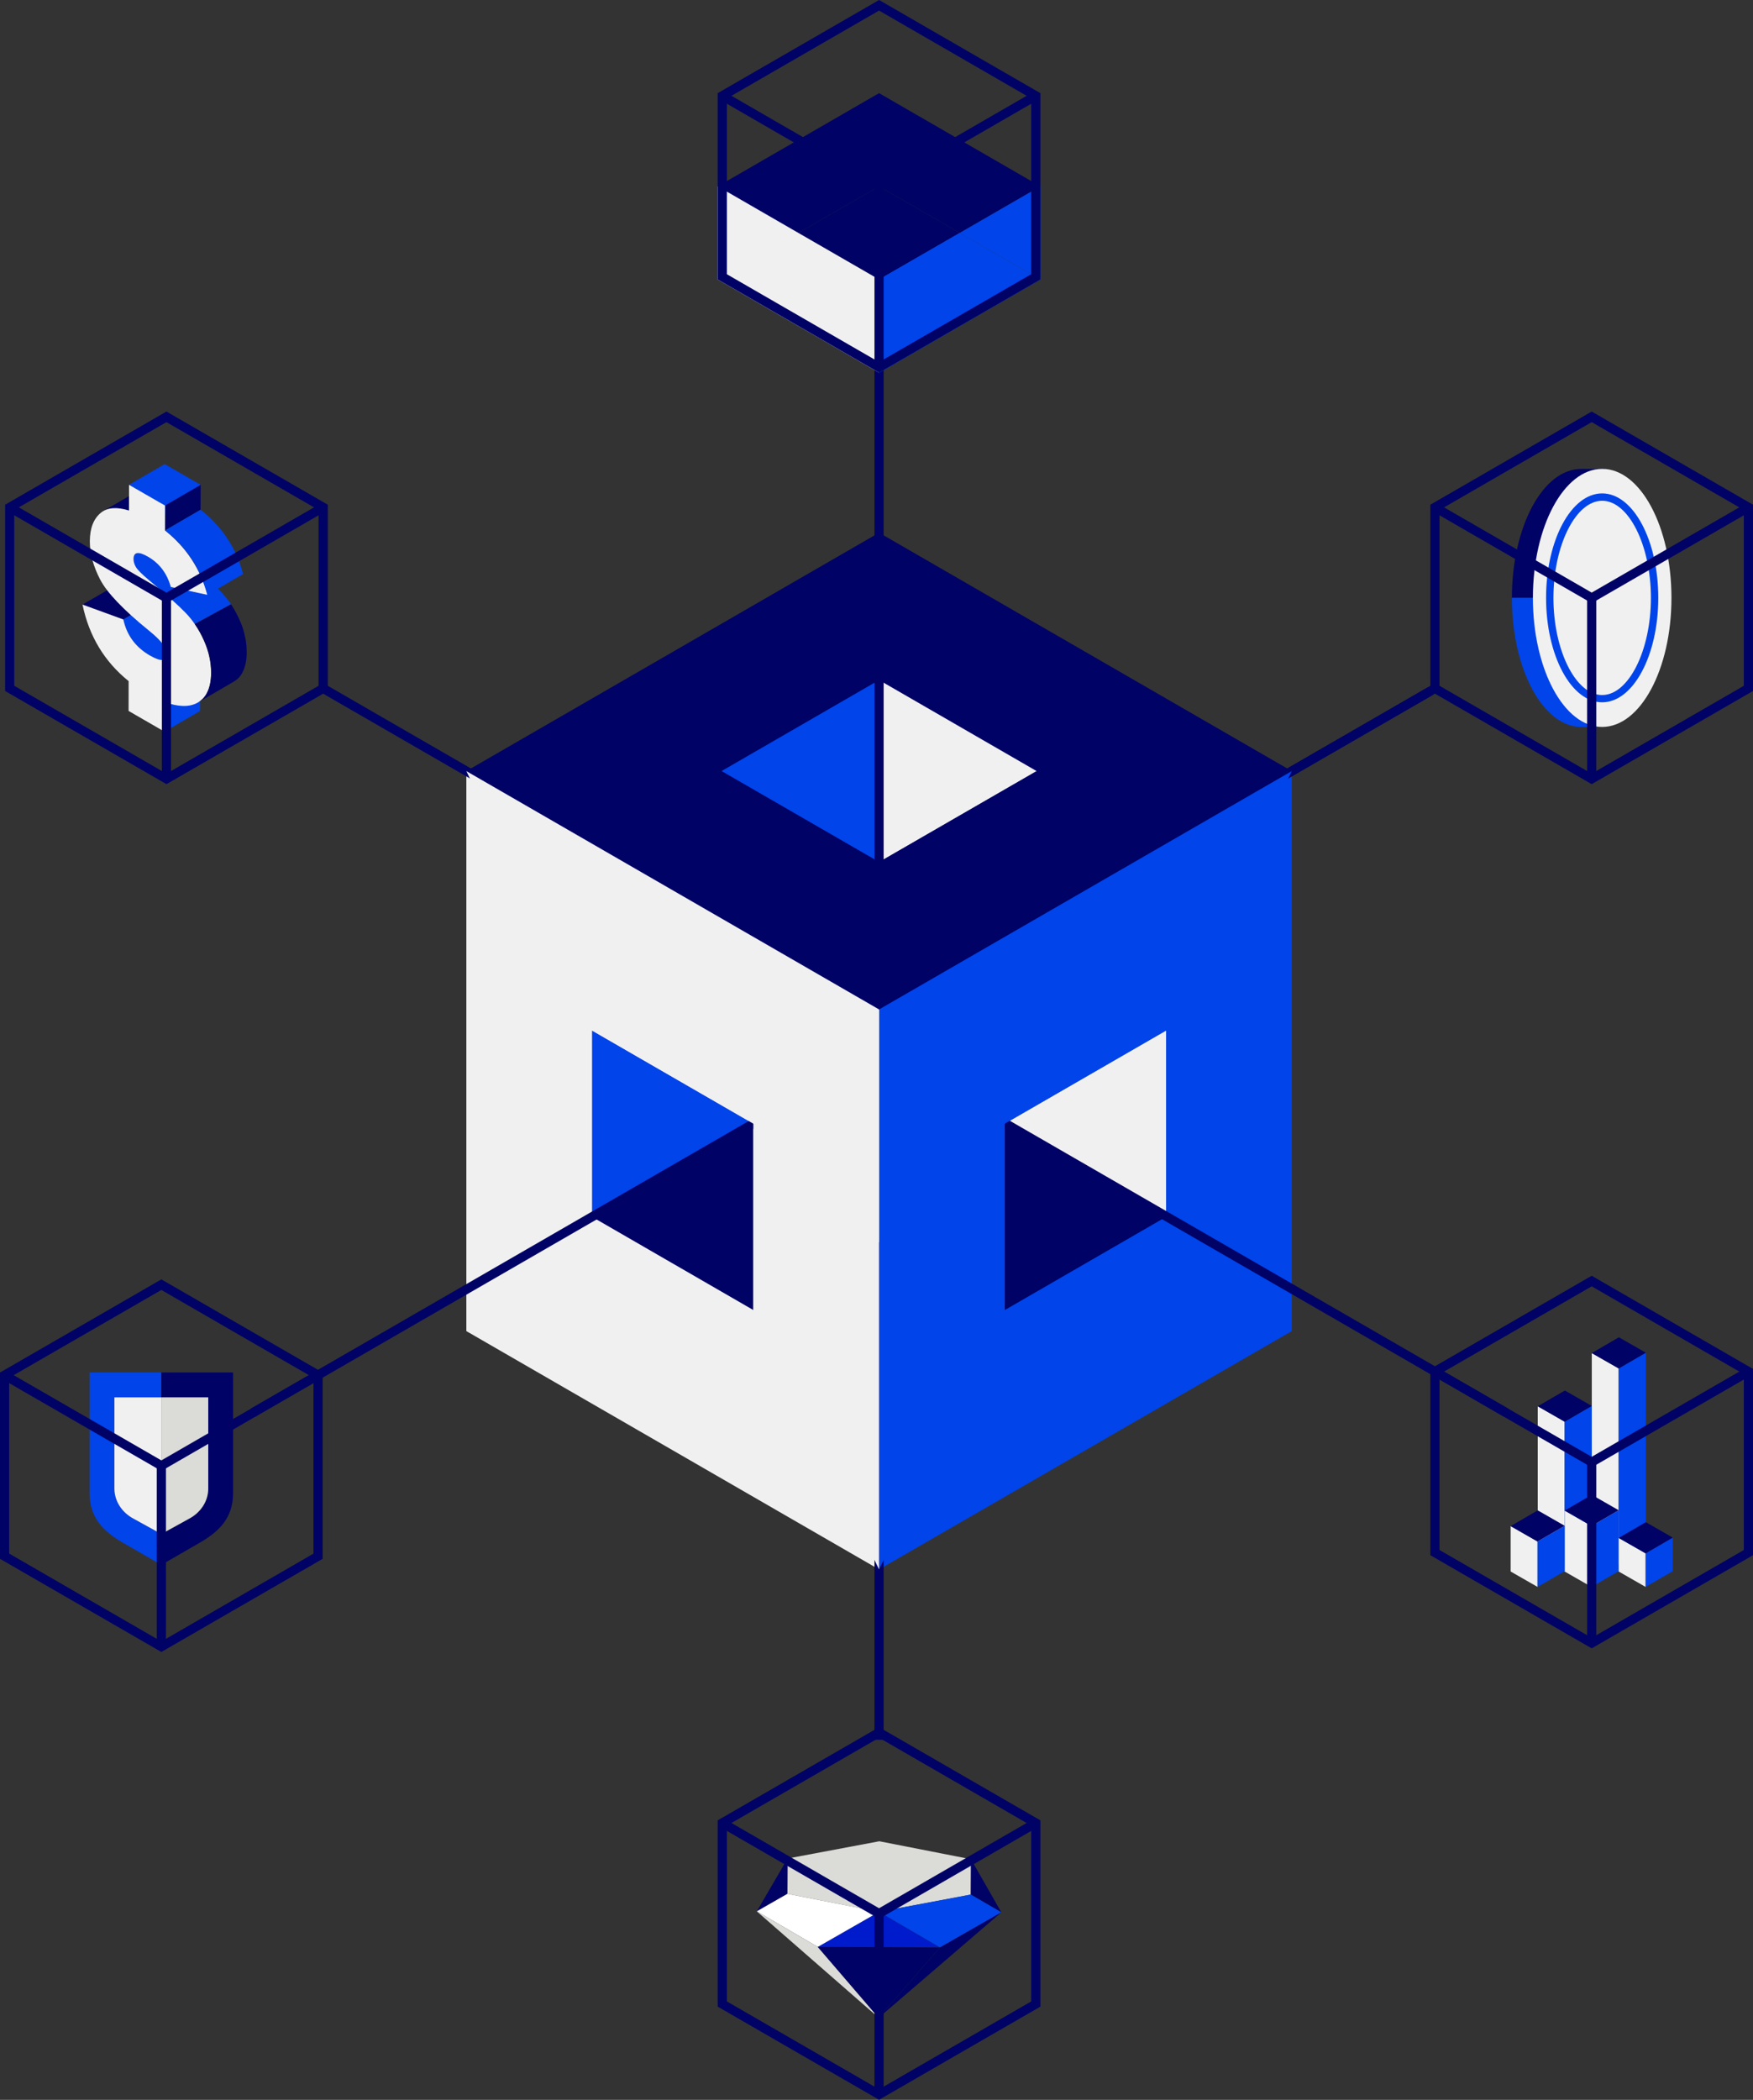 <?xml version="1.0" encoding="utf-8"?>
<!-- Generator: Adobe Illustrator 25.4.1, SVG Export Plug-In . SVG Version: 6.00 Build 0)  -->
<svg version="1.1" id="Layer_1" xmlns="http://www.w3.org/2000/svg" xmlns:xlink="http://www.w3.org/1999/xlink" x="0px" y="0px"
	 viewBox="0 0 383.08 458.75" style="enable-background:new 0 0 383.08 458.75;" xml:space="preserve">
<rect x="0" y="0" width="383.08" height="458.75" fill="#333333" stroke="none"/>
<style type="text/css">
	.st0{fill:#0044EA;}
	.st1{fill:#F0F0F0;}
	.st2{fill:#000266;}
	.st3{fill:none;stroke:#000266;stroke-width:2;stroke-miterlimit:10;}
	.st4{fill:#838383;}
	.st5{fill:none;}
	.st6{fill:#DBDBD7;}
	.st7{opacity:0.3;fill:#5ED6FF;}
	.st8{fill:#001BCC;}
	.st9{fill:#FFFFFF;}
</style>
<polygon class="st0" points="192.1,220.53 192.1,342.87 282.29,290.8 282.29,168.46 "/>
<path class="st1" d="M101.91,168.46V290.8l90.19,52.07V220.53L101.91,168.46z"/>
<g>
	<polygon class="st2" points="282.29,168.46 192.1,116.38 101.91,168.46 192.1,220.53 	"/>
	<g>
		<polygon class="st1" points="192.1,148.57 192.1,188.34 226.54,168.46 		"/>
		<polygon class="st0" points="192.1,148.57 157.66,168.46 192.1,188.34 192.1,188.34 192.1,148.57 		"/>
	</g>
	<polygon class="st1" points="254.82,225.13 219.67,245.42 254.82,265.72 	"/>
	<polygon class="st2" points="219.67,245.42 219.57,245.49 219.57,286.2 254.82,265.84 254.82,265.72 	"/>
</g>
<g>
	<polygon class="st0" points="129.38,225.13 129.38,265.84 164.63,245.48 	"/>
	<polygon class="st2" points="164.63,245.48 129.38,265.84 129.38,265.84 164.63,286.2 164.63,245.49 	"/>
</g>
<line class="st3" x1="192.1" y1="220.53" x2="70.51" y2="150.33"/>
<g>
	<g>
		<g>
			<polygon class="st0" points="35.95,153.36 43.73,148.84 43.72,155.33 35.94,159.85 			"/>
		</g>
		<g>
			<polygon class="st2" points="18.02,132.09 25.79,127.57 34.72,130.81 26.94,135.33 			"/>
		</g>
		<g>
			<polygon class="st4" points="35.6,144.15 35.6,144.15 35.6,144.15 			"/>
			<path class="st0" d="M35.82,144.08c0.02-0.01,0.04-0.02,0.06-0.03l7.77-4.52c-0.02,0.01-0.04,0.02-0.06,0.03
				c-0.01,0-0.01,0.01-0.02,0.01c-0.02,0.01-0.03,0.01-0.05,0.02c-0.01,0-0.02,0.01-0.02,0.01c-0.01,0-0.02,0.01-0.04,0.01
				c-0.01,0-0.02,0.01-0.03,0.01c-0.01,0-0.03,0.01-0.04,0.01c-0.01,0-0.02,0-0.03,0.01c-0.01,0-0.02,0-0.03,0
				c-0.01,0-0.03,0-0.04,0.01c-0.01,0-0.02,0-0.03,0c-0.01,0-0.02,0-0.03,0c-0.04,0-0.07,0-0.11,0.01c-0.01,0-0.01,0-0.02,0
				c-0.04,0-0.08,0-0.12,0c0,0,0,0,0,0c-0.04,0-0.08-0.01-0.13-0.01c-0.01,0-0.02,0-0.02,0c-0.04-0.01-0.09-0.01-0.13-0.02
				c-0.01,0-0.02,0-0.03-0.01c-0.05-0.01-0.1-0.02-0.15-0.03c-0.02,0-0.04-0.01-0.06-0.02c-0.01,0-0.02-0.01-0.03-0.01
				c-0.03-0.01-0.05-0.02-0.08-0.02c-0.01,0-0.01,0-0.02,0c-0.01,0-0.03-0.01-0.04-0.01c-0.02-0.01-0.04-0.01-0.06-0.02
				c-0.01,0-0.03-0.01-0.04-0.01c-0.02-0.01-0.04-0.01-0.06-0.02c-0.01,0-0.02-0.01-0.03-0.01c-0.03-0.01-0.06-0.02-0.09-0.03
				c-0.01-0.01-0.03-0.01-0.04-0.02c-0.02-0.01-0.05-0.02-0.08-0.03c-0.01-0.01-0.03-0.01-0.04-0.02c-0.03-0.01-0.06-0.02-0.09-0.04
				c-0.02-0.01-0.03-0.01-0.05-0.02c-0.03-0.01-0.06-0.02-0.09-0.04c-0.02-0.01-0.03-0.01-0.05-0.02c-0.05-0.02-0.09-0.04-0.14-0.06
				c0,0-0.01,0-0.01-0.01c-0.05-0.02-0.1-0.05-0.15-0.07c-0.01-0.01-0.03-0.01-0.04-0.02c-0.05-0.03-0.1-0.05-0.15-0.08
				c-0.01-0.01-0.02-0.01-0.03-0.02c-0.06-0.03-0.12-0.06-0.18-0.1c-0.02-0.01-0.03-0.02-0.05-0.03c-0.04-0.02-0.08-0.05-0.12-0.07
				c-0.02-0.01-0.03-0.02-0.05-0.03c-0.06-0.03-0.11-0.06-0.17-0.1c-0.08-0.05-0.16-0.1-0.25-0.15c-0.02-0.01-0.03-0.02-0.05-0.03
				c-0.08-0.05-0.17-0.1-0.25-0.16c-0.02-0.01-0.04-0.02-0.06-0.04c-0.07-0.04-0.13-0.08-0.19-0.13c-0.02-0.01-0.04-0.03-0.07-0.04
				c-0.08-0.05-0.16-0.11-0.23-0.16c-0.01-0.01-0.02-0.01-0.02-0.02c-0.07-0.05-0.14-0.1-0.21-0.15c-0.02-0.01-0.04-0.03-0.06-0.04
				c-0.08-0.06-0.15-0.11-0.22-0.17c-0.01,0-0.01-0.01-0.02-0.01c-0.07-0.05-0.14-0.11-0.2-0.17c-0.02-0.01-0.03-0.03-0.05-0.04
				c-0.03-0.03-0.07-0.06-0.1-0.08c-0.06-0.05-0.12-0.11-0.19-0.16c-0.03-0.03-0.06-0.06-0.1-0.09c-0.06-0.05-0.11-0.1-0.16-0.15
				c-0.03-0.03-0.06-0.06-0.09-0.09c-0.05-0.05-0.1-0.09-0.14-0.14c-0.03-0.03-0.06-0.06-0.09-0.09c-0.04-0.04-0.08-0.09-0.12-0.13
				c-0.03-0.03-0.06-0.07-0.09-0.1c-0.04-0.04-0.07-0.08-0.11-0.12c-0.03-0.04-0.07-0.07-0.1-0.11c-0.03-0.03-0.06-0.07-0.09-0.1
				c-0.04-0.04-0.07-0.08-0.11-0.13c-0.03-0.04-0.06-0.08-0.1-0.12c-0.03-0.04-0.06-0.08-0.09-0.12c-0.04-0.05-0.08-0.1-0.11-0.15
				c-0.03-0.03-0.05-0.07-0.08-0.1c-0.01-0.02-0.03-0.04-0.04-0.06c-0.04-0.06-0.08-0.11-0.12-0.17c-0.02-0.03-0.03-0.05-0.05-0.08
				c-0.03-0.04-0.06-0.09-0.09-0.13c-0.03-0.05-0.07-0.11-0.1-0.16c-0.02-0.04-0.05-0.08-0.07-0.12c-0.03-0.05-0.07-0.11-0.1-0.16
				c-0.03-0.04-0.05-0.08-0.08-0.13c-0.02-0.03-0.03-0.05-0.05-0.08c-0.03-0.06-0.06-0.11-0.1-0.17c-0.01-0.03-0.03-0.05-0.04-0.08
				c-0.02-0.04-0.05-0.09-0.07-0.13c-0.03-0.05-0.05-0.1-0.08-0.15c-0.03-0.06-0.05-0.11-0.08-0.17c-0.01-0.03-0.03-0.06-0.04-0.09
				c-0.04-0.08-0.08-0.17-0.12-0.25c0,0,0-0.01,0-0.01c-0.04-0.09-0.08-0.18-0.11-0.27c-0.01-0.03-0.02-0.06-0.04-0.09
				c-0.02-0.06-0.05-0.12-0.07-0.18c-0.02-0.04-0.03-0.08-0.05-0.12c-0.02-0.05-0.04-0.11-0.06-0.16c-0.02-0.05-0.03-0.09-0.05-0.14
				c-0.02-0.05-0.04-0.1-0.05-0.15c-0.02-0.05-0.03-0.11-0.05-0.16c-0.02-0.05-0.03-0.1-0.05-0.15c-0.02-0.06-0.04-0.13-0.06-0.19
				c-0.01-0.04-0.03-0.09-0.04-0.13c-0.02-0.08-0.04-0.15-0.06-0.23c-0.01-0.04-0.02-0.07-0.03-0.11c-0.03-0.11-0.05-0.23-0.08-0.34
				l-7.77,4.52c0.03,0.12,0.05,0.23,0.08,0.34c0,0.01,0,0.01,0,0.02c0.01,0.03,0.02,0.06,0.02,0.09c0.02,0.08,0.04,0.15,0.06,0.23
				c0,0.01,0.01,0.03,0.01,0.04c0.01,0.03,0.02,0.06,0.03,0.09c0.02,0.06,0.04,0.13,0.06,0.19c0.01,0.02,0.01,0.04,0.02,0.05
				c0.01,0.03,0.02,0.06,0.03,0.09c0.02,0.05,0.03,0.11,0.05,0.16c0.01,0.02,0.01,0.04,0.02,0.06c0.01,0.03,0.02,0.06,0.03,0.09
				c0.02,0.05,0.03,0.09,0.05,0.14c0.01,0.02,0.01,0.04,0.02,0.06c0.01,0.04,0.03,0.07,0.04,0.11c0.02,0.04,0.03,0.08,0.05,0.12
				c0.01,0.01,0.01,0.03,0.02,0.04c0.02,0.05,0.04,0.09,0.06,0.14c0.01,0.03,0.02,0.06,0.04,0.09c0,0.01,0.01,0.01,0.01,0.02
				c0.03,0.08,0.07,0.16,0.1,0.24c0,0,0,0,0,0c0,0,0,0.01,0,0.01c0.03,0.08,0.07,0.15,0.1,0.23c0,0.01,0.01,0.02,0.01,0.02
				c0.01,0.03,0.03,0.06,0.04,0.09c0.02,0.04,0.04,0.09,0.06,0.13c0.01,0.01,0.01,0.02,0.02,0.04c0.03,0.05,0.05,0.1,0.08,0.15
				c0.02,0.03,0.03,0.06,0.05,0.1c0.01,0.01,0.01,0.02,0.02,0.04c0.01,0.03,0.03,0.05,0.04,0.08c0.03,0.06,0.06,0.11,0.1,0.17
				c0.02,0.03,0.03,0.05,0.05,0.08c0.01,0.02,0.02,0.04,0.03,0.05c0.01,0.02,0.03,0.05,0.05,0.07c0.03,0.05,0.07,0.11,0.1,0.16
				c0.02,0.04,0.05,0.08,0.07,0.12c0.03,0.05,0.07,0.11,0.1,0.16c0.01,0.02,0.03,0.04,0.04,0.06c0.02,0.02,0.03,0.05,0.05,0.07
				c0.02,0.03,0.03,0.05,0.05,0.08c0.04,0.06,0.08,0.11,0.12,0.17c0.01,0.02,0.03,0.04,0.04,0.06c0,0.01,0.01,0.01,0.01,0.02
				c0.02,0.03,0.04,0.06,0.07,0.09c0.04,0.05,0.08,0.1,0.11,0.15c0.01,0.01,0.01,0.01,0.02,0.02c0.03,0.03,0.05,0.06,0.08,0.1
				c0.03,0.04,0.06,0.08,0.1,0.12c0.01,0.01,0.01,0.01,0.02,0.02c0.03,0.04,0.06,0.07,0.09,0.1c0.03,0.03,0.06,0.07,0.09,0.1
				c0.01,0.01,0.01,0.01,0.01,0.02c0.03,0.03,0.06,0.06,0.08,0.09c0.04,0.04,0.07,0.08,0.11,0.12c0.01,0.01,0.01,0.01,0.02,0.02
				c0.03,0.03,0.05,0.05,0.08,0.08c0.04,0.04,0.08,0.09,0.12,0.13c0.01,0.01,0.01,0.02,0.02,0.02c0.02,0.02,0.05,0.05,0.07,0.07
				c0.05,0.05,0.09,0.09,0.14,0.14c0.01,0.01,0.02,0.02,0.03,0.03c0.02,0.02,0.04,0.04,0.06,0.06c0.05,0.05,0.11,0.1,0.16,0.15
				c0.02,0.01,0.03,0.03,0.05,0.05c0.02,0.01,0.03,0.03,0.05,0.04c0.06,0.05,0.12,0.11,0.19,0.16c0.02,0.02,0.04,0.04,0.06,0.05
				c0.01,0.01,0.03,0.02,0.04,0.03c0.02,0.01,0.03,0.03,0.05,0.04c0.07,0.06,0.14,0.11,0.2,0.17c0.01,0,0.01,0.01,0.02,0.01
				c0,0,0,0,0.01,0c0.07,0.06,0.14,0.11,0.22,0.17c0.02,0.01,0.04,0.03,0.06,0.04c0.02,0.02,0.04,0.03,0.06,0.05
				c0.05,0.04,0.1,0.07,0.15,0.11c0.01,0.01,0.02,0.01,0.02,0.02c0.06,0.04,0.13,0.09,0.19,0.13c0.01,0.01,0.03,0.02,0.04,0.03
				c0.02,0.01,0.04,0.03,0.07,0.04c0.06,0.04,0.13,0.09,0.19,0.13c0.02,0.01,0.04,0.02,0.06,0.04c0.01,0.01,0.02,0.01,0.03,0.02
				c0.07,0.05,0.15,0.09,0.22,0.14c0.02,0.01,0.03,0.02,0.05,0.03c0.05,0.03,0.1,0.06,0.15,0.09c0.03,0.02,0.07,0.04,0.1,0.06
				c0.06,0.03,0.12,0.07,0.17,0.1c0.02,0.01,0.03,0.02,0.05,0.03c0.04,0.02,0.08,0.05,0.12,0.07c0.01,0.01,0.02,0.01,0.03,0.02
				c0.01,0,0.01,0.01,0.02,0.01c0.06,0.03,0.12,0.07,0.18,0.1c0.01,0.01,0.02,0.01,0.03,0.02c0.05,0.03,0.1,0.05,0.15,0.08
				c0.01,0,0.02,0.01,0.02,0.01c0.01,0,0.01,0,0.02,0.01c0.05,0.03,0.1,0.05,0.15,0.07c0,0,0.01,0,0.01,0.01
				c0.05,0.02,0.09,0.04,0.14,0.06c0.01,0,0.01,0.01,0.02,0.01c0.01,0,0.02,0.01,0.03,0.01c0.03,0.01,0.06,0.03,0.09,0.04
				c0.02,0.01,0.03,0.01,0.05,0.02c0.03,0.01,0.06,0.02,0.09,0.04c0.01,0,0.02,0.01,0.03,0.01c0,0,0.01,0,0.01,0
				c0.03,0.01,0.05,0.02,0.08,0.03c0.01,0.01,0.03,0.01,0.04,0.02c0.03,0.01,0.06,0.02,0.09,0.03c0.01,0,0.02,0.01,0.02,0.01
				c0,0,0,0,0,0c0.02,0.01,0.04,0.01,0.06,0.02c0.01,0,0.03,0.01,0.04,0.01c0.02,0.01,0.04,0.01,0.07,0.02
				c0.01,0,0.03,0.01,0.04,0.01c0,0,0,0,0,0c0.01,0,0.01,0,0.02,0c0.03,0.01,0.05,0.02,0.08,0.02c0.01,0,0.02,0.01,0.03,0.01
				c0.02,0,0.04,0.01,0.05,0.01c0,0,0,0,0,0c0.05,0.01,0.1,0.02,0.15,0.03c0,0,0.01,0,0.01,0c0,0,0.01,0,0.01,0
				c0.05,0.01,0.09,0.02,0.13,0.02c0,0,0.01,0,0.01,0c0,0,0.01,0,0.01,0c0.04,0.01,0.09,0.01,0.13,0.01c0,0,0,0,0,0c0,0,0,0,0,0
				c0.04,0,0.08,0,0.12,0c0,0,0.01,0,0.01,0c0,0,0.01,0,0.01,0c0.04,0,0.07,0,0.11-0.01c0,0,0.01,0,0.01,0c0.01,0,0.02,0,0.02,0
				c0.01,0,0.02,0,0.03,0c0.01,0,0.03,0,0.04-0.01c0.01,0,0.02,0,0.03,0c0,0,0.01,0,0.01,0l0,0h0l0,0c0.01,0,0.01,0,0.02,0
				c0.01,0,0.03-0.01,0.04-0.01c0.01,0,0.02-0.01,0.03-0.01c0.01,0,0.02-0.01,0.04-0.01c0,0,0.01,0,0.01,0c0,0,0.01,0,0.01-0.01
				c0.02-0.01,0.03-0.01,0.05-0.02C35.81,144.09,35.81,144.08,35.82,144.08z"/>
		</g>
		<path class="st2" d="M22.95,111.46c0.02-0.01,0.03-0.01,0.05-0.02c0.06-0.03,0.11-0.05,0.17-0.07c0.01,0,0.02-0.01,0.02-0.01
			c0.05-0.02,0.1-0.04,0.15-0.06c0.02-0.01,0.04-0.01,0.06-0.02c0.03-0.01,0.06-0.02,0.09-0.03c0.02-0.01,0.05-0.01,0.07-0.02
			c0.03-0.01,0.06-0.02,0.09-0.03c0.02-0.01,0.05-0.01,0.07-0.02c0.03-0.01,0.06-0.02,0.09-0.02c0.02-0.01,0.05-0.01,0.07-0.02
			c0.03-0.01,0.06-0.01,0.1-0.02c0.02,0,0.05-0.01,0.07-0.01c0.02,0,0.04-0.01,0.06-0.01c0.03-0.01,0.06-0.01,0.09-0.02
			c0.02,0,0.04-0.01,0.06-0.01c0.03,0,0.06-0.01,0.09-0.01c0.02,0,0.04-0.01,0.07-0.01c0.03,0,0.06-0.01,0.09-0.01
			c0.02,0,0.04,0,0.07-0.01c0.04,0,0.07-0.01,0.11-0.01c0.02,0,0.03,0,0.05,0c0.05,0,0.1-0.01,0.16-0.01c0,0,0.01,0,0.01,0
			c0.05,0,0.1,0,0.14,0c0.02,0,0.03,0,0.05,0c0.03,0,0.06,0,0.09,0c0.08,0,0.16,0,0.24,0c0.01,0,0.02,0,0.03,0
			c0.07,0,0.15,0.01,0.22,0.01c0.02,0,0.04,0,0.06,0c0.08,0.01,0.16,0.01,0.25,0.02c0.01,0,0.03,0,0.04,0
			c0.07,0.01,0.15,0.02,0.22,0.03c0.02,0,0.04,0.01,0.06,0.01c0.08,0.01,0.17,0.02,0.26,0.04c0.01,0,0.02,0,0.04,0.01
			c0.08,0.01,0.15,0.03,0.23,0.04c0.02,0,0.04,0.01,0.07,0.01c0.09,0.02,0.18,0.04,0.27,0.06c0.01,0,0.02,0.01,0.03,0.01
			c0.08,0.02,0.17,0.04,0.25,0.06c0.02,0.01,0.05,0.01,0.07,0.02c0.1,0.02,0.19,0.05,0.29,0.08c0.01,0,0.03,0.01,0.04,0.01
			c0.09,0.02,0.18,0.05,0.26,0.08c0.04,0.01,0.07,0.02,0.11,0.03l7.77-4.52c-0.02-0.01-0.05-0.01-0.07-0.02
			c-0.01,0-0.03-0.01-0.04-0.01c-0.09-0.03-0.18-0.05-0.26-0.08c-0.01,0-0.03-0.01-0.04-0.01c-0.1-0.03-0.19-0.05-0.29-0.08
			c-0.01,0-0.02-0.01-0.03-0.01c-0.01,0-0.03-0.01-0.04-0.01c-0.08-0.02-0.17-0.04-0.25-0.06c-0.01,0-0.02-0.01-0.03-0.01
			c-0.09-0.02-0.18-0.04-0.27-0.06c-0.01,0-0.02,0-0.03-0.01c-0.01,0-0.02,0-0.04-0.01c-0.08-0.01-0.16-0.03-0.23-0.04
			c-0.01,0-0.02,0-0.04-0.01c-0.09-0.01-0.17-0.03-0.26-0.04c-0.01,0-0.02,0-0.03,0c-0.01,0-0.02,0-0.04,0
			c-0.07-0.01-0.15-0.02-0.22-0.03c-0.01,0-0.03,0-0.04,0c-0.08-0.01-0.16-0.02-0.25-0.02c-0.01,0-0.02,0-0.02,0
			c-0.01,0-0.02,0-0.03,0c-0.07,0-0.15-0.01-0.22-0.01c-0.01,0-0.02,0-0.03,0c-0.08,0-0.16,0-0.24,0c-0.01,0-0.02,0-0.03,0
			c-0.02,0-0.04,0-0.07,0c-0.02,0-0.04,0-0.05,0c-0.05,0-0.1,0-0.14,0c0,0-0.01,0-0.02,0c-0.05,0-0.1,0.01-0.16,0.01
			c-0.02,0-0.03,0-0.05,0c-0.02,0-0.05,0-0.07,0.01c-0.01,0-0.02,0-0.03,0c-0.02,0-0.04,0-0.07,0.01c-0.03,0-0.06,0.01-0.09,0.01
			c-0.02,0-0.04,0.01-0.07,0.01c-0.03,0-0.06,0.01-0.09,0.01c-0.02,0-0.04,0.01-0.06,0.01c-0.03,0.01-0.06,0.01-0.09,0.02
			c-0.02,0-0.04,0.01-0.06,0.01c-0.01,0-0.01,0-0.02,0c-0.02,0-0.03,0.01-0.05,0.01c-0.03,0.01-0.06,0.01-0.1,0.02
			c-0.02,0.01-0.05,0.01-0.07,0.02c-0.03,0.01-0.06,0.02-0.09,0.02c-0.02,0.01-0.05,0.01-0.07,0.02c-0.03,0.01-0.06,0.02-0.09,0.03
			c-0.02,0.01-0.05,0.01-0.07,0.02c-0.03,0.01-0.06,0.02-0.09,0.03c-0.01,0-0.03,0.01-0.04,0.01c-0.01,0-0.02,0.01-0.02,0.01
			c-0.05,0.02-0.1,0.04-0.15,0.06c-0.01,0-0.02,0.01-0.02,0.01c-0.06,0.02-0.11,0.05-0.17,0.07c-0.02,0.01-0.03,0.01-0.05,0.02
			c-0.04,0.02-0.08,0.04-0.12,0.06c-0.02,0.01-0.03,0.02-0.05,0.02c-0.05,0.03-0.11,0.06-0.16,0.09l-7.77,4.52
			c0.05-0.03,0.11-0.06,0.16-0.09c0.02-0.01,0.03-0.02,0.05-0.02C22.86,111.5,22.9,111.48,22.95,111.46z"/>
		<path class="st0" d="M50.4,131.9c-0.02-0.03-0.04-0.06-0.06-0.09c-0.04-0.05-0.08-0.11-0.11-0.16c-0.05-0.06-0.09-0.13-0.14-0.19
			c-0.04-0.05-0.08-0.11-0.12-0.16c-0.02-0.03-0.04-0.05-0.06-0.08c-0.04-0.06-0.09-0.12-0.13-0.18c-0.01-0.01-0.02-0.02-0.03-0.04
			c-0.06-0.08-0.12-0.16-0.19-0.24c-0.02-0.02-0.04-0.05-0.06-0.07c-0.02-0.02-0.03-0.04-0.05-0.06c-0.07-0.09-0.15-0.18-0.22-0.27
			c-0.01-0.01-0.01-0.01-0.02-0.02c-0.1-0.12-0.2-0.24-0.3-0.35c0,0,0,0,0,0c-0.01-0.01-0.01-0.02-0.02-0.02
			c-0.1-0.11-0.19-0.22-0.29-0.32c-0.01-0.01-0.01-0.02-0.02-0.02c-0.08-0.09-0.17-0.18-0.25-0.26c-0.06-0.06-0.12-0.12-0.18-0.18
			c-0.01-0.01-0.01-0.01-0.02-0.02c-0.01-0.01-0.02-0.03-0.04-0.04c-0.05-0.05-0.09-0.09-0.14-0.14c-0.02-0.02-0.04-0.04-0.06-0.06
			c-0.06-0.06-0.11-0.11-0.17-0.17c-0.01-0.01-0.02-0.02-0.03-0.03c-0.07-0.07-0.14-0.14-0.21-0.21c-0.02-0.02-0.04-0.04-0.06-0.06
			c-0.05-0.05-0.11-0.1-0.16-0.16c-0.01-0.01-0.03-0.02-0.04-0.04c-0.01-0.01-0.03-0.03-0.04-0.04c-0.03-0.03-0.06-0.06-0.09-0.09
			c-0.03-0.03-0.07-0.06-0.1-0.09c-0.03-0.03-0.06-0.06-0.1-0.09c-0.03-0.03-0.07-0.07-0.1-0.1c-0.03-0.03-0.07-0.06-0.1-0.09
			c-0.04-0.03-0.07-0.07-0.11-0.1c-0.03-0.03-0.07-0.06-0.1-0.1c-0.04-0.03-0.07-0.07-0.11-0.1c-0.04-0.03-0.07-0.07-0.11-0.1
			c-0.04-0.03-0.07-0.07-0.11-0.1c-0.04-0.03-0.07-0.07-0.11-0.1c-0.04-0.03-0.08-0.07-0.11-0.1c-0.04-0.03-0.07-0.07-0.11-0.1
			c-0.04-0.03-0.08-0.07-0.12-0.11c-0.04-0.03-0.08-0.07-0.11-0.1c-0.02-0.02-0.03-0.03-0.05-0.05c-0.03-0.03-0.06-0.05-0.09-0.08
			c-0.02-0.02-0.05-0.04-0.07-0.07c-0.06-0.06-0.13-0.12-0.19-0.17c-0.01-0.01-0.02-0.02-0.03-0.03c-0.08-0.07-0.15-0.13-0.23-0.2
			c-0.02-0.02-0.05-0.04-0.07-0.06c-0.05-0.05-0.11-0.1-0.17-0.15c-0.03-0.02-0.06-0.05-0.09-0.08c-0.05-0.05-0.11-0.1-0.16-0.14
			c-0.03-0.02-0.05-0.05-0.08-0.07c-0.07-0.06-0.14-0.12-0.21-0.18c-0.01-0.01-0.03-0.02-0.04-0.04c-0.08-0.07-0.17-0.14-0.25-0.22
			c-0.02-0.02-0.05-0.04-0.07-0.06c-0.06-0.05-0.12-0.11-0.18-0.16c-0.03-0.03-0.06-0.05-0.09-0.08c-0.06-0.05-0.12-0.1-0.18-0.15
			c-0.03-0.03-0.06-0.05-0.09-0.08c-0.07-0.06-0.15-0.13-0.23-0.19c-0.01-0.01-0.03-0.02-0.04-0.04c-0.09-0.08-0.18-0.16-0.27-0.23
			c-0.03-0.02-0.05-0.04-0.08-0.07c-0.07-0.06-0.13-0.11-0.2-0.17c-0.03-0.03-0.07-0.06-0.1-0.08c-0.06-0.05-0.13-0.11-0.19-0.16
			c-0.03-0.03-0.07-0.06-0.1-0.08c-0.02-0.01-0.03-0.03-0.05-0.04c-0.03-0.02-0.06-0.05-0.09-0.07c-0.08-0.07-0.16-0.13-0.23-0.2
			c-0.04-0.04-0.09-0.07-0.13-0.11c-0.08-0.06-0.15-0.13-0.23-0.19c-0.05-0.04-0.09-0.08-0.14-0.11c-0.08-0.07-0.17-0.14-0.25-0.21
			c-0.04-0.03-0.08-0.07-0.12-0.1c-0.12-0.1-0.25-0.21-0.38-0.31c-0.07-0.06-0.14-0.12-0.21-0.17c-0.02-0.02-0.04-0.03-0.06-0.05
			c-0.02-0.02-0.04-0.03-0.06-0.05c-0.03-0.02-0.05-0.04-0.08-0.07c-0.02-0.02-0.04-0.03-0.06-0.05c-0.03-0.02-0.05-0.05-0.08-0.07
			c-0.02-0.01-0.03-0.03-0.05-0.04c-0.03-0.02-0.05-0.05-0.08-0.07c-0.02-0.01-0.03-0.03-0.05-0.04c-0.03-0.03-0.06-0.06-0.09-0.08
			c-0.01-0.01-0.02-0.02-0.03-0.03c-0.04-0.04-0.08-0.07-0.12-0.11c-0.01-0.01-0.02-0.02-0.03-0.03c-0.03-0.02-0.06-0.05-0.08-0.07
			c-0.01-0.01-0.03-0.03-0.04-0.04c-0.02-0.02-0.04-0.04-0.07-0.06c-0.05-0.04-0.09-0.08-0.14-0.12c0,0,0,0,0,0
			c-0.04-0.04-0.09-0.08-0.13-0.12c-0.01-0.01-0.03-0.02-0.04-0.04c-0.03-0.03-0.06-0.06-0.09-0.08c-0.01-0.01-0.03-0.03-0.04-0.04
			c-0.03-0.03-0.06-0.06-0.09-0.08c-0.01-0.01-0.02-0.02-0.03-0.03c-0.01-0.01-0.03-0.03-0.04-0.04c-0.02-0.02-0.04-0.04-0.05-0.05
			c-0.01-0.01-0.03-0.03-0.04-0.04c-0.02-0.02-0.03-0.03-0.05-0.05c-0.01-0.01-0.03-0.03-0.04-0.04c-0.02-0.02-0.03-0.03-0.05-0.05
			c-0.01-0.01-0.03-0.03-0.04-0.04c-0.01-0.01-0.03-0.03-0.04-0.04c-0.04-0.04-0.07-0.07-0.1-0.11c0,0,0,0,0,0
			c-0.03-0.04-0.07-0.07-0.1-0.11c-0.01-0.01-0.02-0.02-0.03-0.03c-0.02-0.02-0.03-0.03-0.05-0.05c-0.01-0.01-0.02-0.02-0.03-0.03
			c-0.02-0.02-0.03-0.03-0.05-0.05c-0.01-0.01-0.02-0.02-0.03-0.03c-0.01-0.01-0.02-0.02-0.03-0.03c-0.01-0.01-0.02-0.03-0.03-0.04
			c-0.01-0.01-0.02-0.02-0.03-0.03c-0.01-0.01-0.02-0.02-0.03-0.03c-0.03-0.03-0.06-0.07-0.08-0.1c0-0.01-0.01-0.01-0.01-0.02
			c-0.02-0.03-0.05-0.06-0.07-0.09c0-0.01-0.01-0.01-0.01-0.02c-0.01-0.01-0.02-0.02-0.02-0.03c-0.01-0.01-0.02-0.02-0.02-0.03
			c-0.01-0.01-0.01-0.02-0.02-0.03c-0.01-0.01-0.01-0.02-0.02-0.03c-0.01-0.01-0.02-0.03-0.03-0.04c0-0.01-0.01-0.01-0.01-0.02
			c-0.01-0.02-0.03-0.04-0.04-0.06c-0.01-0.01-0.01-0.02-0.02-0.03c-0.03-0.04-0.05-0.09-0.07-0.13c-0.01-0.01-0.02-0.03-0.02-0.04
			c-0.01-0.02-0.02-0.03-0.03-0.05c-0.01-0.02-0.02-0.04-0.03-0.06c-0.01-0.01-0.01-0.03-0.02-0.04c-0.01-0.03-0.02-0.05-0.04-0.08
			c0-0.01-0.01-0.02-0.01-0.02c-0.01-0.03-0.03-0.07-0.04-0.1c0-0.01-0.01-0.01-0.01-0.02c-0.01-0.03-0.02-0.05-0.03-0.08
			c0-0.01-0.01-0.02-0.01-0.03c-0.01-0.03-0.02-0.05-0.03-0.08c0-0.01,0-0.01-0.01-0.02c-0.01-0.03-0.02-0.07-0.03-0.1
			c0-0.01-0.01-0.02-0.01-0.03c-0.01-0.02-0.01-0.05-0.02-0.07c0-0.01-0.01-0.02-0.01-0.03c-0.01-0.02-0.01-0.05-0.02-0.07
			c0-0.01-0.01-0.02-0.01-0.03c-0.01-0.03-0.01-0.06-0.02-0.08c0-0.01,0-0.01,0-0.02c-0.01-0.03-0.01-0.07-0.02-0.1
			c0-0.01,0-0.02,0-0.03c0-0.02-0.01-0.05-0.01-0.07c0-0.01,0-0.02,0-0.04c0-0.02,0-0.04-0.01-0.06c0-0.01,0-0.02,0-0.04
			c0-0.02,0-0.04,0-0.07c0-0.01,0-0.02,0-0.03c0-0.03,0-0.07,0-0.1c0-0.01,0-0.03,0-0.04c0-0.03,0-0.05,0-0.08c0-0.02,0-0.03,0-0.04
			c0-0.02,0-0.04,0-0.06c0-0.02,0-0.03,0-0.05c0-0.02,0-0.04,0.01-0.06c0-0.02,0-0.03,0.01-0.05c0-0.02,0-0.04,0.01-0.05
			c0-0.01,0.01-0.03,0.01-0.04c0-0.02,0.01-0.04,0.01-0.05c0-0.01,0.01-0.03,0.01-0.04c0-0.02,0.01-0.03,0.01-0.05
			c0-0.01,0.01-0.02,0.01-0.03c0.01-0.02,0.01-0.04,0.02-0.06c0-0.01,0.01-0.02,0.01-0.03c0.01-0.03,0.02-0.05,0.03-0.07
			c0,0,0-0.01,0.01-0.01c0-0.01,0.01-0.01,0.01-0.01c0.01-0.02,0.02-0.03,0.03-0.05c0-0.01,0.01-0.01,0.01-0.02
			c0.01-0.01,0.01-0.02,0.02-0.03c0.01-0.02,0.03-0.04,0.04-0.06c0,0,0.01-0.01,0.01-0.01c0.02-0.02,0.04-0.04,0.06-0.06
			c0.01-0.01,0.01-0.01,0.02-0.02c0.02-0.01,0.03-0.03,0.05-0.04c0.01-0.01,0.01-0.01,0.02-0.01c0.02-0.02,0.05-0.03,0.07-0.05
			l-7.77,4.52c0,0,0,0,0,0c-0.02,0.01-0.05,0.03-0.07,0.05c-0.01,0-0.01,0.01-0.02,0.01c-0.02,0.01-0.03,0.03-0.05,0.04
			c-0.01,0.01-0.01,0.01-0.02,0.02c-0.02,0.02-0.04,0.04-0.06,0.06c0,0-0.01,0.01-0.01,0.01c-0.02,0.02-0.03,0.04-0.04,0.06
			c0,0-0.01,0.01-0.01,0.01l0,0l0,0c0,0.01-0.01,0.01-0.01,0.02c0,0.01-0.01,0.01-0.01,0.02c-0.01,0.02-0.02,0.03-0.03,0.05
			c0,0-0.01,0.01-0.01,0.01c0,0,0,0,0,0l0,0l0,0c0,0,0,0.01,0,0.01c-0.01,0.02-0.02,0.05-0.03,0.07c0,0,0,0.01-0.01,0.01
			c0,0.01,0,0.01-0.01,0.02c-0.01,0.02-0.01,0.04-0.02,0.06c0,0.01,0,0.01-0.01,0.02c0,0,0,0.01,0,0.01c0,0.02-0.01,0.03-0.01,0.05
			c0,0.01,0,0.02-0.01,0.03l0,0l0,0c0,0,0,0.01,0,0.01c0,0.02-0.01,0.03-0.01,0.05c0,0.01,0,0.02-0.01,0.03l0,0l0,0
			c0,0,0,0.01,0,0.01c0,0.02-0.01,0.03-0.01,0.05c0,0.01,0,0.02-0.01,0.04l0,0l0,0c0,0,0,0.01,0,0.01c0,0.02,0,0.04-0.01,0.06
			c0,0.01,0,0.03,0,0.04l0,0l0,0c0,0,0,0.01,0,0.01c0,0.02,0,0.04,0,0.06c0,0.01,0,0.03,0,0.04l0,0v0l0,0h0c0,0,0,0,0,0.01
			c0,0.02,0,0.05,0,0.08c0,0.01,0,0.02,0,0.04l0,0l0,0c0,0,0,0,0,0.01c0,0.03,0,0.06,0,0.09c0,0,0,0.01,0,0.01c0,0.01,0,0.02,0,0.03
			c0,0.02,0,0.03,0,0.05c0,0.01,0,0.01,0,0.02c0,0.01,0,0.02,0,0.04c0,0.01,0,0.02,0,0.03c0,0.01,0,0.02,0,0.03
			c0,0.01,0,0.02,0,0.04c0,0.01,0,0.01,0,0.02c0,0.02,0,0.03,0.01,0.05c0,0.01,0,0.02,0,0.03c0,0,0,0.01,0,0.01
			c0,0.03,0.01,0.06,0.02,0.09c0,0,0,0,0,0c0,0.01,0,0.01,0,0.02c0,0.02,0.01,0.05,0.01,0.07c0,0.01,0,0.01,0,0.02
			c0,0.01,0.01,0.02,0.01,0.03c0,0.01,0.01,0.03,0.01,0.04c0,0.01,0.01,0.02,0.01,0.03c0,0.01,0.01,0.02,0.01,0.03
			c0,0.01,0,0.02,0.01,0.02c0,0.02,0.01,0.03,0.02,0.05c0,0.01,0,0.02,0.01,0.03c0,0,0,0.01,0,0.01c0.01,0.03,0.02,0.06,0.03,0.09
			c0,0,0,0,0,0.01c0,0.01,0,0.01,0.01,0.02c0.01,0.02,0.01,0.04,0.02,0.06c0,0.01,0.01,0.02,0.01,0.02c0,0.01,0.01,0.02,0.01,0.03
			c0,0.01,0.01,0.02,0.01,0.03c0.01,0.02,0.01,0.03,0.02,0.05c0,0.01,0.01,0.01,0.01,0.02c0,0,0,0.01,0,0.01
			c0.01,0.03,0.02,0.05,0.03,0.08c0,0,0,0.01,0,0.01c0,0.01,0.01,0.02,0.01,0.02c0.01,0.02,0.02,0.03,0.02,0.05
			c0,0.01,0.01,0.02,0.01,0.02c0.01,0.01,0.01,0.03,0.02,0.04c0,0.01,0.01,0.02,0.01,0.03c0.01,0.01,0.01,0.02,0.02,0.03
			c0.01,0.02,0.02,0.03,0.03,0.05c0,0.01,0.01,0.02,0.01,0.02c0,0.01,0.01,0.01,0.01,0.02c0.02,0.04,0.05,0.09,0.07,0.13
			c0,0,0.01,0.01,0.01,0.01c0,0,0,0.01,0.01,0.01c0.01,0.02,0.02,0.04,0.04,0.06c0,0.01,0.01,0.01,0.01,0.02
			c0.01,0.01,0.02,0.03,0.03,0.04c0,0,0,0,0,0.01c0.01,0.01,0.01,0.02,0.02,0.02c0.01,0.01,0.01,0.02,0.02,0.03
			c0.01,0.01,0.02,0.02,0.02,0.03c0.01,0.01,0.02,0.02,0.02,0.03c0,0,0,0,0,0.01c0,0,0.01,0.01,0.01,0.01
			c0.02,0.03,0.04,0.06,0.07,0.09c0,0,0.01,0.01,0.01,0.01c0,0,0,0,0,0c0.03,0.03,0.05,0.07,0.08,0.1c0,0,0.01,0.01,0.01,0.01
			c0.01,0.01,0.01,0.01,0.02,0.02c0.01,0.01,0.02,0.02,0.03,0.03c0.01,0.01,0.02,0.03,0.03,0.04c0.01,0.01,0.02,0.02,0.03,0.03
			c0,0,0.01,0.01,0.01,0.01c0.01,0.01,0.01,0.01,0.02,0.02c0.01,0.02,0.03,0.03,0.05,0.05c0.01,0.01,0.02,0.02,0.03,0.04
			c0.02,0.02,0.03,0.03,0.05,0.05c0.01,0.01,0.01,0.01,0.02,0.02c0,0,0.01,0.01,0.01,0.01c0.03,0.03,0.06,0.07,0.1,0.11c0,0,0,0,0,0
			c0.03,0.03,0.07,0.07,0.1,0.11c0,0,0.01,0.01,0.01,0.01c0.01,0.01,0.02,0.02,0.03,0.03c0.01,0.01,0.03,0.03,0.04,0.04
			c0.02,0.02,0.03,0.03,0.05,0.05c0.01,0.01,0.03,0.03,0.04,0.04c0.02,0.02,0.03,0.03,0.05,0.05c0.01,0.01,0.03,0.03,0.04,0.04
			c0.02,0.02,0.04,0.04,0.06,0.05c0.01,0.01,0.03,0.03,0.04,0.04c0,0,0.01,0.01,0.01,0.01c0.01,0.01,0.02,0.02,0.02,0.02
			c0.03,0.03,0.06,0.05,0.09,0.08c0.01,0.01,0.03,0.03,0.04,0.04c0.03,0.03,0.06,0.05,0.09,0.08c0.01,0.01,0.03,0.02,0.04,0.04
			c0.04,0.04,0.08,0.08,0.12,0.11c0,0,0,0,0,0c0.04,0.04,0.09,0.08,0.13,0.12c0,0,0.01,0.01,0.01,0.01
			c0.02,0.02,0.04,0.03,0.06,0.05c0.01,0.01,0.03,0.02,0.04,0.04c0.03,0.03,0.06,0.05,0.09,0.08c0.01,0.01,0.02,0.02,0.03,0.02
			c0.04,0.04,0.08,0.07,0.12,0.11c0.01,0.01,0.02,0.01,0.02,0.02c0.03,0.03,0.07,0.06,0.1,0.09c0.01,0.01,0.03,0.03,0.04,0.04
			c0.03,0.02,0.06,0.05,0.08,0.07c0.02,0.01,0.03,0.03,0.05,0.04c0.03,0.02,0.05,0.05,0.08,0.07c0.02,0.02,0.04,0.03,0.06,0.05
			c0.03,0.02,0.05,0.04,0.08,0.07c0.02,0.02,0.04,0.03,0.06,0.05c0.01,0.01,0.02,0.02,0.04,0.03c0.01,0.01,0.02,0.01,0.03,0.02
			c0.07,0.06,0.14,0.11,0.21,0.17c0.13,0.11,0.25,0.21,0.38,0.31c0.04,0.03,0.08,0.07,0.12,0.1c0.09,0.07,0.17,0.14,0.25,0.21
			c0.05,0.04,0.09,0.08,0.14,0.11c0.08,0.06,0.15,0.13,0.23,0.19c0.05,0.04,0.09,0.08,0.14,0.11c0.08,0.07,0.16,0.13,0.23,0.2
			c0.04,0.04,0.09,0.07,0.13,0.11c0.03,0.03,0.07,0.06,0.1,0.08c0.06,0.05,0.13,0.11,0.19,0.16c0.03,0.03,0.07,0.06,0.1,0.09
			c0.07,0.06,0.13,0.11,0.2,0.17c0.03,0.02,0.06,0.05,0.08,0.07c0.09,0.08,0.18,0.16,0.27,0.23c0.02,0.01,0.03,0.03,0.05,0.04
			c0.08,0.06,0.15,0.13,0.22,0.19c0.03,0.03,0.06,0.05,0.09,0.08c0.06,0.05,0.12,0.1,0.18,0.15c0.03,0.03,0.06,0.05,0.09,0.08
			c0.06,0.05,0.12,0.11,0.18,0.16c0.02,0.02,0.05,0.04,0.07,0.06c0.08,0.07,0.17,0.15,0.25,0.22c0.01,0.01,0.02,0.02,0.03,0.03
			c0.07,0.06,0.14,0.12,0.21,0.19c0.03,0.02,0.05,0.04,0.08,0.07c0.06,0.05,0.11,0.1,0.17,0.15c0.03,0.02,0.05,0.05,0.08,0.07
			c0.06,0.05,0.11,0.1,0.17,0.15c0.02,0.02,0.05,0.04,0.07,0.06c0.08,0.07,0.15,0.14,0.23,0.2c0.01,0.01,0.02,0.02,0.03,0.02
			c0.07,0.06,0.13,0.12,0.2,0.18c0.02,0.02,0.05,0.04,0.07,0.07c0.05,0.04,0.09,0.08,0.14,0.12c0.04,0.03,0.08,0.07,0.11,0.1
			c0.04,0.04,0.08,0.07,0.12,0.11c0.04,0.03,0.07,0.07,0.11,0.1c0.04,0.03,0.08,0.07,0.11,0.1c0.04,0.03,0.07,0.07,0.11,0.1
			c0.04,0.03,0.07,0.07,0.11,0.1c0.04,0.03,0.07,0.07,0.11,0.1c0.04,0.03,0.07,0.07,0.11,0.1c0.03,0.03,0.07,0.06,0.1,0.09
			c0.04,0.03,0.07,0.07,0.11,0.1c0.03,0.03,0.07,0.06,0.1,0.09c0.03,0.03,0.07,0.06,0.1,0.1c0.03,0.03,0.06,0.06,0.1,0.09
			c0.03,0.03,0.07,0.06,0.1,0.09c0.03,0.03,0.06,0.06,0.09,0.09c0.03,0.03,0.05,0.05,0.08,0.08c0.06,0.05,0.11,0.11,0.16,0.16
			c0.02,0.02,0.04,0.04,0.06,0.06c0.07,0.07,0.14,0.14,0.21,0.21c0.01,0.01,0.02,0.02,0.03,0.03c0.06,0.06,0.12,0.12,0.17,0.17
			c0.02,0.02,0.04,0.04,0.06,0.06c0.05,0.05,0.1,0.1,0.14,0.14c0.02,0.02,0.04,0.04,0.06,0.06c0.06,0.06,0.12,0.12,0.18,0.18
			c0.09,0.09,0.18,0.19,0.27,0.29c0.1,0.11,0.19,0.21,0.29,0.32c0.01,0.01,0.02,0.02,0.02,0.02c0.1,0.12,0.2,0.23,0.3,0.35
			c0.08,0.1,0.16,0.19,0.24,0.29c0.02,0.02,0.03,0.04,0.05,0.06c0.08,0.1,0.16,0.2,0.24,0.31c0.01,0.01,0.02,0.02,0.03,0.04
			c0.06,0.09,0.13,0.17,0.19,0.26c0.04,0.05,0.08,0.11,0.12,0.16c0.05,0.06,0.09,0.13,0.14,0.19c0.04,0.05,0.07,0.1,0.1,0.15
			l7.91-4.32C50.44,131.97,50.42,131.94,50.4,131.9z"/>
		<path class="st0" d="M48.61,129.65c-0.01-0.01-0.01-0.02-0.02-0.02c-0.08-0.09-0.17-0.18-0.25-0.26
			c-0.06-0.06-0.12-0.12-0.18-0.18c-0.01-0.01-0.01-0.01-0.02-0.02c-0.01-0.01-0.02-0.03-0.04-0.04c-0.05-0.05-0.09-0.09-0.14-0.14
			c-0.02-0.02-0.04-0.04-0.06-0.06c-0.06-0.06-0.11-0.11-0.17-0.17c-0.01-0.01-0.02-0.02-0.03-0.03c-0.07-0.07-0.14-0.14-0.21-0.21
			c-0.02-0.02-0.04-0.04-0.06-0.06c-0.05-0.05-0.11-0.1-0.16-0.16c-0.01-0.01-0.03-0.02-0.04-0.04c-0.01-0.01-0.03-0.03-0.04-0.04
			c-0.03-0.03-0.06-0.06-0.09-0.09c-0.03-0.03-0.07-0.06-0.1-0.09c-0.03-0.03-0.06-0.06-0.1-0.09c-0.03-0.03-0.07-0.07-0.1-0.1
			c-0.03-0.03-0.07-0.06-0.1-0.09c-0.03-0.03-0.07-0.07-0.11-0.1c-0.03-0.03-0.07-0.06-0.1-0.1c-0.04-0.03-0.07-0.07-0.11-0.1
			c-0.04-0.03-0.07-0.07-0.11-0.1c-0.04-0.03-0.07-0.07-0.11-0.1c-0.04-0.03-0.07-0.07-0.11-0.1c-0.04-0.03-0.08-0.07-0.11-0.1
			c-0.04-0.03-0.07-0.07-0.11-0.1c-0.04-0.03-0.08-0.07-0.12-0.11c-0.04-0.03-0.08-0.07-0.12-0.1c-0.02-0.02-0.03-0.03-0.05-0.05
			c-0.03-0.03-0.06-0.05-0.09-0.08c-0.02-0.02-0.05-0.04-0.07-0.07c-0.06-0.06-0.13-0.12-0.19-0.17c-0.01-0.01-0.02-0.02-0.03-0.03
			c-0.08-0.07-0.15-0.13-0.23-0.2c-0.02-0.02-0.05-0.04-0.07-0.06c-0.05-0.05-0.11-0.1-0.17-0.15c-0.03-0.02-0.06-0.05-0.09-0.08
			c-0.05-0.05-0.11-0.1-0.16-0.14c-0.03-0.02-0.05-0.05-0.08-0.07c-0.07-0.06-0.14-0.12-0.21-0.18c-0.01-0.01-0.03-0.02-0.04-0.04
			c-0.08-0.07-0.17-0.14-0.25-0.22c-0.02-0.02-0.05-0.04-0.07-0.06c-0.06-0.05-0.12-0.11-0.18-0.16c-0.03-0.03-0.06-0.05-0.09-0.08
			c-0.06-0.05-0.12-0.1-0.18-0.15c-0.03-0.03-0.06-0.05-0.09-0.08c-0.07-0.06-0.15-0.13-0.23-0.19c-0.01-0.01-0.03-0.02-0.04-0.04
			c-0.09-0.08-0.18-0.16-0.27-0.23c-0.03-0.02-0.05-0.04-0.08-0.07c-0.07-0.06-0.13-0.11-0.2-0.17c-0.03-0.03-0.07-0.06-0.1-0.08
			c-0.06-0.05-0.13-0.11-0.19-0.16c-0.03-0.03-0.07-0.06-0.1-0.08c-0.02-0.01-0.03-0.03-0.05-0.04c-0.03-0.02-0.06-0.05-0.09-0.07
			c-0.08-0.07-0.16-0.13-0.23-0.2c-0.04-0.04-0.09-0.07-0.13-0.11c-0.08-0.06-0.15-0.13-0.23-0.19c-0.05-0.04-0.09-0.08-0.14-0.11
			c-0.08-0.07-0.17-0.14-0.25-0.21c-0.04-0.03-0.08-0.07-0.12-0.1c-0.12-0.1-0.25-0.21-0.38-0.31c-0.07-0.06-0.14-0.12-0.21-0.17
			c-0.02-0.02-0.04-0.03-0.06-0.05c-0.02-0.02-0.04-0.03-0.06-0.05c-0.03-0.02-0.05-0.04-0.08-0.07c-0.02-0.02-0.04-0.03-0.06-0.05
			c-0.03-0.02-0.05-0.05-0.08-0.07c-0.02-0.01-0.03-0.03-0.05-0.04c-0.03-0.02-0.05-0.05-0.08-0.07c-0.02-0.01-0.03-0.03-0.05-0.04
			c-0.03-0.03-0.06-0.06-0.09-0.08c-0.01-0.01-0.02-0.02-0.03-0.03c-0.04-0.04-0.08-0.07-0.12-0.11c-0.01-0.01-0.02-0.02-0.03-0.03
			c-0.03-0.02-0.06-0.05-0.08-0.07c-0.02-0.01-0.03-0.03-0.04-0.04c-0.02-0.02-0.04-0.04-0.07-0.06c-0.05-0.04-0.09-0.08-0.14-0.12
			c0,0,0,0,0,0c-0.04-0.04-0.09-0.08-0.13-0.12c-0.01-0.01-0.03-0.02-0.04-0.04c-0.03-0.03-0.06-0.06-0.09-0.08
			c-0.01-0.01-0.03-0.03-0.04-0.04c-0.03-0.03-0.06-0.06-0.09-0.08c-0.01-0.01-0.02-0.02-0.03-0.03c-0.01-0.01-0.03-0.03-0.04-0.04
			c-0.02-0.02-0.04-0.04-0.05-0.05c-0.01-0.01-0.03-0.03-0.04-0.04c-0.02-0.02-0.03-0.03-0.05-0.05c-0.01-0.01-0.03-0.03-0.04-0.04
			c-0.02-0.02-0.03-0.03-0.05-0.05c-0.01-0.01-0.03-0.03-0.04-0.04c-0.01-0.01-0.03-0.03-0.04-0.04c-0.04-0.04-0.07-0.07-0.1-0.11
			c0,0,0,0,0,0c-0.03-0.04-0.07-0.07-0.1-0.11c-0.01-0.01-0.02-0.02-0.03-0.03c-0.02-0.02-0.03-0.03-0.05-0.05
			c-0.01-0.01-0.02-0.02-0.03-0.03c-0.02-0.02-0.03-0.03-0.05-0.05c-0.01-0.01-0.02-0.02-0.03-0.03c-0.01-0.01-0.02-0.02-0.03-0.03
			c-0.01-0.01-0.02-0.03-0.03-0.04c-0.01-0.01-0.02-0.02-0.03-0.03c-0.01-0.01-0.02-0.02-0.03-0.03c-0.03-0.03-0.06-0.07-0.08-0.1
			c0-0.01-0.01-0.01-0.01-0.02c-0.02-0.03-0.05-0.06-0.07-0.09c0-0.01-0.01-0.01-0.01-0.02c-0.01-0.01-0.02-0.02-0.02-0.03
			c-0.01-0.01-0.02-0.02-0.02-0.03c-0.01-0.01-0.01-0.02-0.02-0.03c-0.01-0.01-0.01-0.02-0.02-0.03c-0.01-0.01-0.02-0.03-0.03-0.04
			c0-0.01-0.01-0.01-0.01-0.02c-0.01-0.02-0.03-0.04-0.04-0.06c-0.01-0.01-0.01-0.02-0.02-0.03c-0.03-0.04-0.05-0.09-0.07-0.13
			c-0.01-0.01-0.02-0.03-0.02-0.04c-0.01-0.02-0.02-0.03-0.03-0.05c-0.01-0.02-0.02-0.04-0.03-0.06c-0.01-0.01-0.01-0.03-0.02-0.04
			c-0.01-0.03-0.02-0.05-0.04-0.08c0-0.01-0.01-0.02-0.01-0.02c-0.01-0.03-0.03-0.07-0.04-0.1c0-0.01-0.01-0.01-0.01-0.02
			c-0.01-0.03-0.02-0.05-0.03-0.08c0-0.01-0.01-0.02-0.01-0.03c-0.01-0.03-0.02-0.05-0.03-0.08c0-0.01,0-0.01-0.01-0.02
			c-0.01-0.03-0.02-0.07-0.03-0.1c0-0.01-0.01-0.02-0.01-0.03c-0.01-0.02-0.01-0.05-0.02-0.07c0-0.01-0.01-0.02-0.01-0.03
			c-0.01-0.02-0.01-0.05-0.02-0.07c0-0.01-0.01-0.02-0.01-0.03c-0.01-0.03-0.01-0.06-0.02-0.08c0-0.01,0-0.01,0-0.02
			c-0.01-0.03-0.01-0.07-0.02-0.1c0-0.01,0-0.02,0-0.03c0-0.02-0.01-0.05-0.01-0.07c0-0.01,0-0.02,0-0.04c0-0.02,0-0.04-0.01-0.07
			c0-0.01,0-0.02,0-0.04c0-0.02,0-0.04,0-0.07c0-0.01,0-0.02,0-0.03c0-0.03,0-0.07,0-0.1c0-0.01,0-0.03,0-0.04c0-0.03,0-0.05,0-0.08
			c0-0.02,0-0.03,0-0.04c0-0.02,0-0.04,0-0.06c0-0.02,0-0.03,0-0.05c0-0.02,0-0.04,0.01-0.06c0-0.02,0-0.03,0.01-0.05
			c0-0.02,0-0.04,0.01-0.05c0-0.01,0.01-0.03,0.01-0.04c0-0.02,0.01-0.04,0.01-0.05c0-0.01,0.01-0.03,0.01-0.04
			c0-0.02,0.01-0.03,0.01-0.05c0-0.01,0.01-0.02,0.01-0.03c0.01-0.02,0.01-0.04,0.02-0.06c0-0.01,0.01-0.02,0.01-0.03
			c0.01-0.03,0.02-0.05,0.03-0.07c0,0,0-0.01,0.01-0.01c0-0.01,0.01-0.01,0.01-0.01c0.01-0.02,0.02-0.03,0.03-0.05
			c0-0.01,0.01-0.01,0.01-0.02c0.01-0.01,0.01-0.02,0.02-0.03c0.01-0.02,0.03-0.04,0.04-0.06c0,0,0.01-0.01,0.01-0.01
			c0.02-0.02,0.04-0.04,0.06-0.06c0.01-0.01,0.01-0.01,0.02-0.02c0.02-0.01,0.03-0.03,0.05-0.04c0.01-0.01,0.01-0.01,0.02-0.01
			c0.02-0.02,0.05-0.03,0.07-0.05l-7.77,4.52h0c0,0,0,0,0,0c-0.02,0.01-0.05,0.03-0.07,0.05c-0.01,0-0.01,0.01-0.02,0.02
			c-0.02,0.01-0.03,0.03-0.05,0.04c-0.01,0.01-0.01,0.01-0.02,0.02c-0.02,0.02-0.04,0.04-0.06,0.06c0,0-0.01,0.01-0.01,0.01
			c-0.02,0.02-0.03,0.04-0.04,0.06c0,0-0.01,0.01-0.01,0.01l0,0v0l0,0h0c0,0.01-0.01,0.01-0.01,0.02c0,0.01-0.01,0.01-0.01,0.02
			c-0.01,0.02-0.02,0.03-0.03,0.05c0,0-0.01,0.01-0.01,0.01c0,0,0,0,0,0l0,0v0l0,0h0c0,0,0,0.01,0,0.01
			c-0.01,0.02-0.02,0.05-0.03,0.07c0,0,0,0.01-0.01,0.01c0,0.01,0,0.01-0.01,0.02c-0.01,0.02-0.01,0.04-0.02,0.06
			c0,0.01,0,0.01-0.01,0.02c0,0,0,0.01,0,0.01c0,0.02-0.01,0.03-0.01,0.05c0,0.01,0,0.02-0.01,0.03l0,0l0,0l0,0h0c0,0,0,0.01,0,0.01
			c0,0.02-0.01,0.03-0.01,0.05c0,0.01,0,0.02-0.01,0.03l0,0c0,0,0,0,0,0l0,0l0,0c0,0,0,0.01,0,0.01c0,0.02-0.01,0.03-0.01,0.05
			c0,0.01,0,0.02-0.01,0.04l0,0l0,0h0c0,0,0,0.01,0,0.01c0,0.02,0,0.04-0.01,0.06c0,0.01,0,0.03,0,0.04l0,0l0,0h0c0,0,0,0.01,0,0.01
			c0,0.02,0,0.04,0,0.06c0,0.01,0,0.03,0,0.04l0,0v0l0,0h0c0,0,0,0,0,0.01c0,0.02,0,0.05,0,0.08c0,0.01,0,0.02,0,0.04l0,0v0l0,0h0
			c0,0,0,0,0,0.01c0,0.03,0,0.06,0,0.09c0,0,0,0.01,0,0.01c0,0.01,0,0.02,0,0.03c0,0.02,0,0.03,0,0.05c0,0.01,0,0.01,0,0.02
			c0,0.01,0,0.02,0,0.04c0,0.01,0,0.02,0,0.03c0,0.01,0,0.02,0,0.03c0,0.01,0,0.02,0,0.04c0,0.01,0,0.01,0,0.02
			c0,0.02,0,0.03,0.01,0.05c0,0.01,0,0.02,0,0.03c0,0,0,0.01,0,0.01c0,0.03,0.01,0.06,0.01,0.09c0,0,0,0,0,0c0,0.01,0,0.01,0,0.02
			c0,0.02,0.01,0.05,0.01,0.07c0,0.01,0,0.01,0,0.02c0,0.01,0.01,0.02,0.01,0.03c0,0.01,0.01,0.03,0.01,0.04
			c0,0.01,0.01,0.02,0.01,0.03c0,0.01,0.01,0.02,0.01,0.03c0,0.01,0,0.02,0.01,0.02c0,0.02,0.01,0.03,0.02,0.05
			c0,0.01,0.01,0.02,0.01,0.03c0,0,0,0.01,0,0.01c0.01,0.03,0.02,0.06,0.03,0.09c0,0,0,0,0,0.01c0,0.01,0,0.01,0.01,0.02
			c0.01,0.02,0.01,0.04,0.02,0.06c0,0.01,0.01,0.02,0.01,0.02c0,0.01,0.01,0.02,0.01,0.03c0,0.01,0.01,0.02,0.01,0.03
			c0.01,0.02,0.01,0.03,0.02,0.05c0,0.01,0.01,0.01,0.01,0.02c0,0,0,0.01,0,0.01c0.01,0.03,0.02,0.05,0.04,0.08c0,0,0,0.01,0,0.01
			c0,0.01,0.01,0.02,0.01,0.02c0.01,0.02,0.02,0.03,0.02,0.05c0,0.01,0.01,0.02,0.01,0.02c0.01,0.01,0.01,0.03,0.02,0.04
			c0,0.01,0.01,0.02,0.01,0.03c0.01,0.01,0.01,0.02,0.02,0.03c0.01,0.02,0.02,0.03,0.03,0.05c0,0.01,0.01,0.02,0.01,0.02
			c0,0.01,0.01,0.01,0.01,0.02c0.02,0.04,0.05,0.09,0.07,0.13c0,0,0.01,0.01,0.01,0.01c0,0,0,0.01,0.01,0.01
			c0.01,0.02,0.02,0.04,0.04,0.06c0,0.01,0.01,0.01,0.01,0.02c0.01,0.01,0.02,0.03,0.03,0.04c0,0,0,0,0,0.01
			c0.01,0.01,0.01,0.02,0.02,0.02c0.01,0.01,0.01,0.02,0.02,0.03c0.01,0.01,0.02,0.02,0.02,0.03c0.01,0.01,0.02,0.02,0.02,0.03
			c0,0,0,0,0,0.01c0,0,0.01,0.01,0.01,0.01c0.02,0.03,0.04,0.06,0.07,0.09c0,0,0.01,0.01,0.01,0.01c0,0,0,0,0,0
			c0.03,0.03,0.05,0.07,0.08,0.1c0,0,0.01,0.01,0.01,0.01c0.01,0.01,0.01,0.01,0.02,0.02c0.01,0.01,0.02,0.02,0.03,0.03
			c0.01,0.01,0.02,0.03,0.03,0.04c0.01,0.01,0.02,0.02,0.03,0.03c0,0,0.01,0.01,0.01,0.01c0.01,0.01,0.01,0.01,0.02,0.02
			c0.01,0.02,0.03,0.03,0.05,0.05c0.01,0.01,0.02,0.02,0.03,0.04c0.02,0.02,0.03,0.03,0.05,0.05c0.01,0.01,0.01,0.01,0.02,0.02
			c0,0,0.01,0.01,0.01,0.01c0.03,0.03,0.06,0.07,0.1,0.11c0,0,0,0,0,0c0.03,0.03,0.07,0.07,0.1,0.11c0,0,0.01,0.01,0.01,0.01
			c0.01,0.01,0.02,0.02,0.03,0.03c0.01,0.01,0.03,0.03,0.04,0.04c0.02,0.02,0.03,0.03,0.05,0.05c0.01,0.01,0.03,0.03,0.04,0.04
			c0.02,0.02,0.03,0.03,0.05,0.05c0.01,0.01,0.03,0.03,0.04,0.04c0.02,0.02,0.04,0.04,0.06,0.05c0.01,0.01,0.03,0.03,0.04,0.04
			c0,0,0.01,0.01,0.01,0.01c0.01,0.01,0.02,0.02,0.02,0.02c0.03,0.03,0.06,0.05,0.09,0.08c0.01,0.01,0.03,0.03,0.04,0.04
			c0.03,0.03,0.06,0.05,0.09,0.08c0.01,0.01,0.03,0.02,0.04,0.04c0.04,0.04,0.08,0.08,0.12,0.11c0,0,0,0,0,0
			c0.04,0.04,0.09,0.08,0.13,0.12c0,0,0.01,0.01,0.01,0.01c0.02,0.02,0.04,0.03,0.06,0.05c0.01,0.01,0.03,0.02,0.04,0.04
			c0.03,0.03,0.06,0.05,0.09,0.08c0.01,0.01,0.02,0.02,0.03,0.02c0.04,0.04,0.08,0.07,0.12,0.11c0.01,0.01,0.02,0.01,0.02,0.02
			c0.03,0.03,0.07,0.06,0.1,0.09c0.01,0.01,0.03,0.03,0.04,0.04c0.03,0.02,0.06,0.05,0.08,0.07c0.02,0.01,0.03,0.03,0.05,0.04
			c0.03,0.02,0.05,0.05,0.08,0.07c0.02,0.02,0.04,0.03,0.06,0.05c0.03,0.02,0.05,0.04,0.08,0.07c0.02,0.02,0.04,0.03,0.06,0.05
			c0.01,0.01,0.02,0.02,0.04,0.03c0.01,0.01,0.02,0.01,0.03,0.02c0.07,0.06,0.14,0.11,0.21,0.17c0.13,0.11,0.25,0.21,0.38,0.31
			c0.04,0.03,0.08,0.07,0.12,0.1c0.08,0.07,0.17,0.14,0.25,0.21c0.05,0.04,0.09,0.08,0.14,0.11c0.08,0.06,0.15,0.13,0.23,0.19
			c0.05,0.04,0.09,0.08,0.14,0.11c0.08,0.07,0.16,0.13,0.23,0.2c0.04,0.04,0.09,0.07,0.13,0.11c0.03,0.03,0.07,0.06,0.1,0.08
			c0.06,0.05,0.13,0.11,0.19,0.16c0.03,0.03,0.07,0.06,0.1,0.09c0.07,0.06,0.13,0.11,0.2,0.17c0.03,0.02,0.06,0.05,0.08,0.07
			c0.09,0.08,0.18,0.16,0.27,0.23c0.02,0.01,0.03,0.03,0.05,0.04c0.08,0.06,0.15,0.13,0.22,0.19c0.03,0.03,0.06,0.05,0.09,0.08
			c0.06,0.05,0.12,0.1,0.18,0.15c0.03,0.03,0.06,0.05,0.09,0.08c0.06,0.05,0.12,0.11,0.18,0.16c0.02,0.02,0.05,0.04,0.07,0.06
			c0.08,0.07,0.17,0.15,0.25,0.22c0.01,0.01,0.02,0.02,0.03,0.03c0.07,0.06,0.14,0.12,0.21,0.19c0.03,0.02,0.05,0.04,0.08,0.07
			c0.06,0.05,0.11,0.1,0.17,0.15c0.03,0.02,0.05,0.05,0.08,0.07c0.06,0.05,0.11,0.1,0.17,0.15c0.02,0.02,0.05,0.04,0.07,0.06
			c0.08,0.07,0.15,0.14,0.23,0.2c0.01,0.01,0.02,0.02,0.03,0.02c0.07,0.06,0.13,0.12,0.2,0.18c0.02,0.02,0.05,0.04,0.07,0.07
			c0.05,0.04,0.09,0.08,0.14,0.12c0.04,0.03,0.08,0.07,0.11,0.1c0.04,0.04,0.08,0.07,0.12,0.11c0.04,0.03,0.07,0.07,0.11,0.1
			c0.04,0.03,0.08,0.07,0.11,0.1c0.04,0.03,0.07,0.07,0.11,0.1c0.04,0.03,0.07,0.07,0.11,0.1c0.04,0.03,0.07,0.07,0.11,0.1
			c0.04,0.03,0.07,0.07,0.11,0.1c0.03,0.03,0.07,0.06,0.1,0.09c0.04,0.03,0.07,0.07,0.11,0.1c0.03,0.03,0.07,0.06,0.1,0.09
			c0.03,0.03,0.07,0.06,0.1,0.1c0.03,0.03,0.06,0.06,0.1,0.09c0.03,0.03,0.07,0.06,0.1,0.09c0.03,0.03,0.06,0.06,0.09,0.09
			c0.03,0.03,0.05,0.05,0.08,0.08c0.06,0.05,0.11,0.11,0.16,0.16c0.02,0.02,0.04,0.04,0.06,0.06c0.07,0.07,0.14,0.14,0.21,0.21
			c0.01,0.01,0.02,0.02,0.03,0.03c0.06,0.06,0.12,0.12,0.17,0.17c0.02,0.02,0.04,0.04,0.06,0.06c0.05,0.05,0.1,0.1,0.14,0.14
			c0.02,0.02,0.04,0.04,0.05,0.06c0.06,0.06,0.12,0.12,0.18,0.18c0.09,0.09,0.18,0.19,0.27,0.29c0.03,0.03,0.06,0.07,0.09,0.1
			l7.77-4.52C48.68,129.72,48.65,129.68,48.61,129.65z"/>
		<polygon class="st0" points="42.36,105.07 37.47,102.24 35.99,101.39 28.21,105.91 29.7,106.76 34.59,111.37 36.07,112.22 
			43.85,105.92 		"/>
		<g>
			<polygon class="st2" points="36.07,110.44 43.85,105.92 43.83,111.35 36.06,115.87 			"/>
		</g>
		<g>
			<path class="st1" d="M36.07,110.44l-0.01,5.43c4.65,3.71,7.73,8.4,9.24,14.08l-7.98-1.73c-0.81-2.95-2.47-5.15-4.98-6.6
				c-2.11-1.22-3.16-1.04-3.16,0.52c0,0.57,0.17,1.15,0.53,1.76c0.36,0.61,1.34,1.58,2.95,2.93c3.68,3.05,6.32,5.41,7.91,7.06
				c1.6,1.65,2.92,3.66,3.98,6.02c1.06,2.36,1.58,4.73,1.58,7.1c-0.01,3.33-1.05,5.53-3.12,6.59c-1.78,0.91-4.13,0.83-7.05-0.24
				l-0.01,6.49l-1.48-0.86l-4.89-2.82l-1.48-0.86l0.01-6.51c-5.29-4.26-8.65-9.83-10.08-16.72l8.92,3.25
				c0.76,3.45,2.68,6.06,5.77,7.85c2.41,1.39,3.62,1.33,3.62-0.19c0-0.8-0.28-1.59-0.84-2.36c-0.56-0.77-1.55-1.74-2.98-2.89
				c-5.6-4.55-9.15-8.27-10.65-11.17c-1.5-2.9-2.24-5.66-2.24-8.3c0.01-2.91,0.84-5.01,2.49-6.31c1.4-1.1,3.43-1.24,6.07-0.43
				l0.01-5.62l1.48,0.86l4.89,2.82L36.07,110.44z"/>
		</g>
		<path class="st0" d="M36.82,116.5c0.05,0.04,0.1,0.09,0.15,0.13c0.08,0.07,0.17,0.15,0.25,0.22c0.05,0.04,0.09,0.08,0.14,0.12
			c0.12,0.1,0.23,0.21,0.34,0.31c0.01,0.01,0.02,0.02,0.03,0.02c0.12,0.11,0.24,0.23,0.36,0.34c0.03,0.03,0.06,0.06,0.1,0.09
			c0.09,0.08,0.17,0.17,0.26,0.25c0.04,0.04,0.07,0.07,0.11,0.11c0.09,0.1,0.19,0.19,0.28,0.29c0.02,0.02,0.04,0.04,0.05,0.06
			c0.11,0.12,0.22,0.23,0.33,0.35c0.03,0.03,0.05,0.05,0.08,0.08c0.09,0.1,0.18,0.2,0.27,0.29c0.02,0.02,0.04,0.05,0.07,0.07
			c0.1,0.12,0.2,0.23,0.3,0.35c0.02,0.03,0.04,0.05,0.07,0.08c0.09,0.1,0.17,0.2,0.26,0.31c0.02,0.02,0.04,0.05,0.06,0.07
			c0.1,0.12,0.19,0.24,0.29,0.36c0.03,0.03,0.05,0.07,0.08,0.1c0.07,0.09,0.15,0.19,0.22,0.29c0.03,0.04,0.06,0.07,0.08,0.11
			c0.05,0.07,0.1,0.14,0.16,0.21c0.06,0.08,0.12,0.16,0.17,0.24c0.05,0.07,0.1,0.14,0.14,0.2c0.06,0.08,0.11,0.16,0.17,0.24
			c0.06,0.09,0.12,0.18,0.19,0.28c0.02,0.03,0.04,0.07,0.07,0.1c0.09,0.13,0.17,0.26,0.26,0.4c0.02,0.03,0.04,0.06,0.05,0.09
			c0.07,0.11,0.13,0.21,0.2,0.32c0.03,0.04,0.05,0.09,0.08,0.13c0.05,0.08,0.1,0.17,0.15,0.25c0.05,0.08,0.09,0.16,0.13,0.23
			c0.04,0.08,0.08,0.15,0.13,0.23c0.04,0.08,0.09,0.16,0.13,0.24c0.06,0.1,0.11,0.21,0.17,0.31c0.01,0.02,0.02,0.04,0.04,0.07
			c0.07,0.14,0.14,0.28,0.21,0.42c0.01,0.03,0.03,0.05,0.04,0.08c0.07,0.14,0.13,0.28,0.2,0.42c0.08,0.17,0.16,0.34,0.23,0.51
			c0.02,0.04,0.03,0.08,0.05,0.12c0.06,0.13,0.11,0.26,0.17,0.4c0.06,0.14,0.11,0.28,0.17,0.42c0.01,0.03,0.02,0.05,0.03,0.08
			c0.06,0.15,0.11,0.29,0.17,0.44c0.01,0.02,0.02,0.04,0.02,0.07c0.05,0.14,0.1,0.28,0.15,0.42c0.01,0.02,0.01,0.04,0.02,0.06
			c0.05,0.15,0.1,0.3,0.15,0.44c0.01,0.04,0.02,0.08,0.04,0.11c0.05,0.14,0.09,0.28,0.13,0.42c0.01,0.02,0.01,0.03,0.02,0.05
			c0.05,0.15,0.09,0.31,0.14,0.46c0.01,0.04,0.02,0.08,0.04,0.12c0.04,0.15,0.08,0.3,0.13,0.45l7.77-4.52
			c-0.03-0.1-0.05-0.19-0.08-0.29c-0.02-0.06-0.03-0.11-0.05-0.17c-0.01-0.04-0.02-0.08-0.04-0.12c-0.04-0.15-0.09-0.3-0.13-0.45
			c0-0.01,0-0.01-0.01-0.02c0-0.02-0.01-0.03-0.01-0.05c-0.04-0.14-0.09-0.28-0.13-0.42c-0.01-0.04-0.02-0.08-0.04-0.11
			c-0.01-0.03-0.02-0.06-0.03-0.09c-0.04-0.12-0.08-0.23-0.12-0.35c-0.01-0.02-0.01-0.04-0.02-0.06c-0.03-0.07-0.05-0.15-0.08-0.22
			c-0.02-0.06-0.05-0.13-0.07-0.19c-0.01-0.02-0.02-0.04-0.02-0.06c-0.04-0.11-0.08-0.22-0.13-0.34c-0.01-0.03-0.03-0.07-0.04-0.1
			c-0.01-0.03-0.02-0.05-0.03-0.08c-0.05-0.13-0.1-0.25-0.15-0.38c0-0.01-0.01-0.02-0.01-0.03c-0.06-0.13-0.11-0.26-0.17-0.39
			c-0.02-0.04-0.03-0.07-0.05-0.11c0,0,0-0.01,0-0.01c-0.08-0.17-0.15-0.34-0.23-0.51c0,0,0-0.01-0.01-0.01
			c-0.06-0.14-0.13-0.27-0.19-0.4c-0.01-0.03-0.03-0.05-0.04-0.08c-0.01-0.03-0.02-0.05-0.04-0.08c-0.06-0.11-0.12-0.23-0.17-0.34
			c-0.01-0.02-0.02-0.04-0.04-0.07c-0.04-0.07-0.07-0.14-0.11-0.22c-0.02-0.03-0.04-0.07-0.05-0.1c-0.04-0.08-0.09-0.16-0.13-0.24
			c-0.04-0.08-0.08-0.15-0.13-0.23c-0.04-0.08-0.09-0.16-0.13-0.23c-0.03-0.04-0.05-0.09-0.08-0.13c-0.02-0.04-0.05-0.08-0.07-0.12
			c-0.03-0.04-0.05-0.09-0.08-0.13c-0.07-0.11-0.13-0.22-0.2-0.32c-0.02-0.03-0.04-0.06-0.05-0.09c-0.08-0.13-0.17-0.27-0.26-0.4
			c-0.02-0.03-0.04-0.07-0.07-0.1c-0.04-0.07-0.09-0.13-0.13-0.2c-0.02-0.03-0.04-0.05-0.06-0.08c-0.05-0.08-0.11-0.16-0.17-0.24
			c-0.05-0.07-0.09-0.14-0.14-0.2c-0.06-0.08-0.11-0.16-0.17-0.24c-0.03-0.05-0.07-0.09-0.1-0.14c-0.02-0.02-0.04-0.05-0.06-0.07
			c-0.03-0.04-0.06-0.07-0.08-0.11c-0.07-0.1-0.15-0.19-0.22-0.29c-0.03-0.03-0.05-0.07-0.08-0.1c-0.01-0.02-0.02-0.03-0.04-0.05
			c-0.08-0.1-0.17-0.21-0.25-0.31c-0.02-0.02-0.04-0.05-0.06-0.07c-0.05-0.06-0.09-0.11-0.14-0.17c-0.04-0.05-0.08-0.09-0.12-0.14
			c-0.02-0.03-0.04-0.05-0.07-0.08c-0.09-0.11-0.18-0.21-0.27-0.31c-0.01-0.01-0.02-0.02-0.03-0.04c-0.02-0.02-0.04-0.05-0.06-0.07
			c-0.09-0.1-0.18-0.2-0.27-0.29c-0.03-0.03-0.05-0.05-0.08-0.08c-0.02-0.02-0.03-0.03-0.05-0.05c-0.09-0.1-0.19-0.2-0.28-0.3
			c-0.02-0.02-0.04-0.04-0.05-0.06c-0.07-0.07-0.13-0.14-0.2-0.2c-0.03-0.03-0.06-0.06-0.09-0.09c-0.04-0.04-0.07-0.07-0.11-0.11
			c-0.09-0.09-0.17-0.17-0.26-0.26c-0.03-0.03-0.06-0.06-0.1-0.09c-0.01-0.01-0.03-0.02-0.04-0.04c-0.11-0.1-0.22-0.21-0.33-0.31
			c-0.01-0.01-0.02-0.01-0.02-0.02c-0.1-0.09-0.2-0.18-0.3-0.27c-0.01-0.01-0.03-0.03-0.05-0.04c-0.05-0.04-0.09-0.08-0.14-0.12
			c-0.08-0.07-0.17-0.15-0.25-0.22c-0.05-0.04-0.1-0.09-0.15-0.13c-0.04-0.04-0.08-0.07-0.13-0.11c-0.05-0.04-0.09-0.08-0.14-0.11
			c-0.04-0.03-0.07-0.06-0.11-0.09c-0.13-0.11-0.26-0.21-0.39-0.31l-7.77,4.52c0.13,0.1,0.26,0.21,0.39,0.31
			c0.04,0.03,0.07,0.06,0.11,0.09C36.65,116.35,36.74,116.43,36.82,116.5z"/>
	</g>
	<g>
		<rect x="29.18" y="122.01" class="st5" width="0" height="0"/>
		<path class="st2" d="M53.89,142.16c0-0.06,0-0.11,0-0.17c0-0.01,0-0.02,0-0.03c0-0.02,0-0.04,0-0.06c0-0.05,0-0.11-0.01-0.16
			c0-0.03,0-0.06,0-0.09c0-0.05-0.01-0.11-0.01-0.16c0-0.02,0-0.04,0-0.06c0-0.01,0-0.02,0-0.03c0-0.06-0.01-0.11-0.01-0.17
			c0-0.02,0-0.05-0.01-0.07c-0.01-0.08-0.01-0.16-0.02-0.24c0,0,0,0,0,0c0-0.01,0-0.02,0-0.03c-0.01-0.07-0.01-0.13-0.02-0.2
			c0-0.03-0.01-0.05-0.01-0.08c-0.01-0.05-0.01-0.1-0.02-0.15c0-0.01,0-0.02,0-0.03c0-0.02-0.01-0.05-0.01-0.07
			c-0.01-0.05-0.01-0.09-0.02-0.14c0-0.03-0.01-0.07-0.01-0.1c-0.01-0.04-0.01-0.09-0.02-0.13c0-0.02,0-0.03-0.01-0.05
			c0-0.02-0.01-0.04-0.01-0.06c-0.01-0.04-0.01-0.09-0.02-0.13c-0.01-0.03-0.01-0.07-0.02-0.1c-0.01-0.04-0.02-0.09-0.02-0.13
			c0-0.02-0.01-0.04-0.01-0.06c0-0.01-0.01-0.03-0.01-0.04c-0.01-0.04-0.02-0.09-0.03-0.13c-0.01-0.03-0.01-0.07-0.02-0.1
			c-0.01-0.04-0.02-0.09-0.03-0.13c-0.01-0.02-0.01-0.05-0.02-0.07c0-0.01,0-0.02-0.01-0.03c-0.01-0.04-0.02-0.09-0.03-0.13
			c-0.01-0.03-0.02-0.07-0.02-0.1c-0.01-0.05-0.02-0.09-0.03-0.14c-0.01-0.03-0.01-0.05-0.02-0.08c0-0.01,0-0.01,0-0.02
			c-0.01-0.05-0.02-0.09-0.03-0.14c-0.01-0.03-0.02-0.06-0.02-0.09c-0.01-0.05-0.03-0.1-0.04-0.15c-0.01-0.02-0.01-0.05-0.02-0.07
			c0,0,0,0,0-0.01c-0.02-0.05-0.03-0.11-0.05-0.16c-0.01-0.02-0.01-0.04-0.02-0.06c-0.02-0.08-0.04-0.15-0.07-0.23c0,0,0,0,0,0
			c-0.01-0.03-0.02-0.06-0.03-0.09c-0.01-0.04-0.03-0.09-0.04-0.13c-0.01-0.03-0.02-0.07-0.03-0.1c-0.01-0.04-0.03-0.08-0.04-0.12
			c0,0,0,0,0,0c-0.02-0.07-0.05-0.14-0.07-0.22c-0.01-0.02-0.01-0.03-0.02-0.05c-0.02-0.06-0.04-0.11-0.06-0.17c0,0,0,0,0,0
			c-0.05-0.13-0.1-0.26-0.15-0.39c0-0.01-0.01-0.02-0.01-0.02c0,0,0-0.01,0-0.01c-0.05-0.12-0.1-0.24-0.15-0.37
			c0-0.01-0.01-0.02-0.01-0.03c0-0.01-0.01-0.01-0.01-0.02c-0.05-0.12-0.1-0.24-0.15-0.35c0-0.01-0.01-0.02-0.01-0.03
			c-0.01-0.03-0.03-0.07-0.05-0.1c-0.06-0.13-0.12-0.26-0.18-0.39c-0.01-0.01-0.01-0.02-0.02-0.03c-0.01-0.02-0.02-0.04-0.03-0.06
			c-0.06-0.12-0.11-0.24-0.17-0.35c-0.01-0.02-0.02-0.03-0.02-0.05c0-0.01-0.01-0.02-0.01-0.03c-0.06-0.12-0.12-0.23-0.18-0.35
			c-0.02-0.03-0.03-0.06-0.05-0.09c-0.02-0.04-0.05-0.09-0.07-0.13c-0.02-0.04-0.04-0.08-0.06-0.12c-0.03-0.06-0.07-0.13-0.1-0.19
			c-0.04-0.07-0.08-0.14-0.12-0.21c-0.03-0.06-0.07-0.12-0.11-0.18c-0.01-0.03-0.03-0.05-0.04-0.08c-0.03-0.06-0.07-0.12-0.1-0.17
			c-0.02-0.03-0.04-0.07-0.06-0.1c-0.07-0.12-0.14-0.24-0.22-0.35c-0.01-0.02-0.02-0.04-0.03-0.05c-0.06-0.1-0.13-0.2-0.19-0.29
			c-0.02-0.04-0.05-0.07-0.07-0.11c-0.01-0.01-0.02-0.02-0.02-0.03l-7.91,4.32c0,0,0.01,0.01,0.01,0.01
			c0.05,0.07,0.1,0.15,0.15,0.22c0.02,0.04,0.05,0.07,0.07,0.11c0.06,0.1,0.13,0.19,0.19,0.29c0.01,0.02,0.02,0.04,0.04,0.05
			c0.07,0.12,0.15,0.23,0.22,0.35c0.02,0.03,0.04,0.07,0.06,0.1c0.05,0.08,0.1,0.17,0.15,0.25c0.04,0.06,0.07,0.12,0.11,0.18
			c0.04,0.07,0.08,0.14,0.12,0.21c0.03,0.06,0.07,0.13,0.1,0.19c0.04,0.08,0.09,0.17,0.13,0.25c0.02,0.03,0.03,0.06,0.05,0.09
			c0.06,0.12,0.13,0.25,0.19,0.37c0.01,0.02,0.02,0.03,0.02,0.05c0.06,0.12,0.11,0.24,0.17,0.35c0.01,0.02,0.02,0.04,0.03,0.06
			c0.07,0.14,0.13,0.28,0.19,0.42c0.02,0.04,0.04,0.09,0.06,0.13c0.05,0.12,0.1,0.24,0.15,0.35c0.01,0.02,0.01,0.04,0.02,0.05
			c0.05,0.12,0.1,0.24,0.15,0.37c0,0.01,0.01,0.02,0.01,0.03c0.05,0.13,0.1,0.26,0.15,0.39c0.02,0.06,0.04,0.12,0.06,0.17
			c0,0.01,0.01,0.03,0.02,0.04c0.03,0.07,0.05,0.15,0.07,0.22c0.01,0.04,0.03,0.08,0.04,0.12c0.01,0.03,0.02,0.07,0.03,0.1
			c0.01,0.04,0.03,0.09,0.04,0.13c0.01,0.03,0.02,0.06,0.03,0.09c0.02,0.08,0.05,0.15,0.07,0.23c0.01,0.02,0.01,0.04,0.02,0.06
			c0.02,0.05,0.03,0.11,0.05,0.16c0.01,0.02,0.01,0.05,0.02,0.07c0.01,0.05,0.03,0.1,0.04,0.15c0.01,0.03,0.02,0.06,0.02,0.09
			c0.01,0.05,0.02,0.09,0.04,0.14c0.01,0.03,0.02,0.06,0.02,0.09c0.01,0.05,0.02,0.09,0.03,0.14c0.01,0.03,0.02,0.07,0.02,0.1
			c0.01,0.04,0.02,0.09,0.03,0.13c0.01,0.03,0.01,0.07,0.02,0.1c0.01,0.04,0.02,0.09,0.03,0.13c0.01,0.03,0.01,0.07,0.02,0.1
			c0.01,0.04,0.02,0.09,0.03,0.13c0.01,0.03,0.01,0.07,0.02,0.1c0.01,0.04,0.02,0.09,0.02,0.13c0.01,0.03,0.01,0.07,0.02,0.1
			c0.01,0.04,0.01,0.09,0.02,0.13c0.01,0.03,0.01,0.07,0.02,0.1c0.01,0.04,0.01,0.09,0.02,0.13c0,0.03,0.01,0.07,0.01,0.1
			c0.01,0.05,0.01,0.09,0.02,0.14c0,0.03,0.01,0.06,0.01,0.1c0.01,0.05,0.01,0.1,0.02,0.15c0,0.03,0.01,0.05,0.01,0.08
			c0.01,0.07,0.01,0.13,0.02,0.2c0,0.01,0,0.02,0,0.03c0.01,0.08,0.01,0.16,0.02,0.24c0,0.02,0,0.05,0.01,0.07
			c0,0.06,0.01,0.11,0.01,0.17c0,0.03,0,0.06,0.01,0.09c0,0.05,0.01,0.11,0.01,0.16c0,0.03,0,0.06,0,0.09c0,0.05,0,0.11,0.01,0.16
			c0,0.03,0,0.06,0,0.09c0,0.06,0,0.11,0,0.17c0,0.03,0,0.05,0,0.08c0,0.08,0,0.16,0,0.24c0,0.07,0,0.13,0,0.2c0,0.04,0,0.07,0,0.11
			c0,0.07,0,0.15-0.01,0.22c0,0.02,0,0.04,0,0.06c0,0.09-0.01,0.19-0.01,0.28c0,0.03,0,0.05-0.01,0.08c0,0.07-0.01,0.13-0.01,0.2
			c0,0.03-0.01,0.07-0.01,0.1c0,0.05-0.01,0.11-0.02,0.16c0,0.04-0.01,0.07-0.01,0.11c-0.01,0.05-0.01,0.1-0.02,0.15
			c-0.01,0.04-0.01,0.08-0.02,0.12c-0.01,0.05-0.01,0.09-0.02,0.14c-0.01,0.04-0.01,0.08-0.02,0.12c-0.01,0.04-0.01,0.09-0.02,0.13
			c-0.01,0.04-0.02,0.08-0.02,0.12c-0.01,0.04-0.02,0.08-0.02,0.13c-0.01,0.04-0.02,0.08-0.03,0.12c-0.01,0.04-0.02,0.08-0.03,0.12
			c-0.01,0.05-0.02,0.09-0.03,0.13c-0.01,0.04-0.02,0.07-0.03,0.11c-0.01,0.04-0.02,0.09-0.04,0.13c-0.01,0.03-0.02,0.07-0.03,0.1
			c-0.02,0.07-0.04,0.14-0.06,0.21c0,0.01-0.01,0.02-0.01,0.04c-0.03,0.08-0.05,0.16-0.08,0.23c-0.01,0.02-0.01,0.03-0.02,0.05
			c-0.03,0.07-0.05,0.13-0.08,0.2c-0.01,0.03-0.02,0.05-0.03,0.08c-0.03,0.06-0.05,0.12-0.08,0.17c-0.01,0.03-0.02,0.05-0.04,0.08
			c-0.01,0.02-0.02,0.04-0.03,0.07c-0.02,0.04-0.04,0.08-0.06,0.12c-0.01,0.02-0.02,0.04-0.03,0.07c-0.02,0.04-0.04,0.08-0.06,0.11
			c-0.01,0.02-0.02,0.04-0.03,0.06c-0.03,0.05-0.05,0.09-0.08,0.14c-0.01,0.01-0.01,0.02-0.02,0.03c-0.03,0.05-0.07,0.1-0.1,0.16
			c-0.01,0.01-0.02,0.03-0.03,0.04c-0.03,0.04-0.05,0.08-0.08,0.11c-0.01,0.02-0.02,0.03-0.03,0.05c-0.03,0.04-0.07,0.09-0.1,0.13
			c0,0.01-0.01,0.01-0.01,0.02c-0.04,0.05-0.08,0.09-0.12,0.14c-0.01,0.01-0.02,0.03-0.03,0.04c-0.03,0.03-0.06,0.07-0.09,0.1
			c-0.01,0.01-0.02,0.03-0.04,0.04c-0.04,0.04-0.08,0.08-0.12,0.12c0,0-0.01,0.01-0.01,0.01c-0.04,0.04-0.09,0.08-0.13,0.12
			c-0.01,0.01-0.03,0.02-0.04,0.03c-0.03,0.03-0.07,0.06-0.1,0.09c-0.01,0.01-0.03,0.02-0.04,0.03c-0.04,0.04-0.09,0.07-0.14,0.11
			c0,0,0,0-0.01,0.01c-0.05,0.04-0.1,0.07-0.15,0.11c-0.01,0.01-0.03,0.02-0.04,0.03c-0.04,0.03-0.08,0.05-0.11,0.08
			c-0.02,0.01-0.03,0.02-0.05,0.03c-0.05,0.03-0.1,0.06-0.16,0.1c0,0,0,0,0,0l7.77-4.52c0.05-0.03,0.11-0.06,0.16-0.1
			c0.02-0.01,0.03-0.02,0.05-0.03c0.04-0.02,0.08-0.05,0.11-0.08c0.01-0.01,0.03-0.02,0.04-0.03c0.05-0.03,0.1-0.07,0.15-0.11
			c0,0,0,0,0.01,0c0.05-0.04,0.09-0.07,0.14-0.11c0.01-0.01,0.03-0.02,0.04-0.03c0.03-0.03,0.07-0.06,0.1-0.09
			c0.01-0.01,0.03-0.02,0.04-0.03c0.05-0.04,0.09-0.08,0.13-0.12c0,0,0.01-0.01,0.01-0.01c0.04-0.04,0.08-0.08,0.12-0.12
			c0.01-0.01,0.03-0.03,0.04-0.04c0.03-0.03,0.06-0.07,0.09-0.1c0.01-0.01,0.02-0.03,0.03-0.04c0.04-0.05,0.08-0.09,0.12-0.14
			c0-0.01,0.01-0.01,0.01-0.02c0.03-0.04,0.07-0.09,0.1-0.13c0.01-0.01,0.02-0.03,0.03-0.04c0.03-0.04,0.05-0.08,0.08-0.11
			c0.01-0.01,0.02-0.03,0.03-0.04c0.03-0.05,0.07-0.1,0.1-0.15c0,0,0,0,0-0.01c0.01-0.01,0.01-0.02,0.02-0.03
			c0.03-0.04,0.06-0.09,0.08-0.14c0.01-0.02,0.02-0.04,0.03-0.06c0.02-0.04,0.04-0.08,0.06-0.11c0.01-0.02,0.02-0.04,0.03-0.07
			c0.02-0.04,0.04-0.08,0.06-0.12c0.01-0.02,0.02-0.04,0.03-0.07c0-0.01,0.01-0.02,0.02-0.03c0.01-0.02,0.01-0.03,0.02-0.05
			c0.03-0.06,0.05-0.11,0.08-0.17c0.01-0.03,0.02-0.05,0.03-0.08c0.03-0.06,0.05-0.13,0.08-0.2c0.01-0.01,0.01-0.03,0.02-0.04
			c0,0,0-0.01,0-0.01c0.03-0.08,0.06-0.16,0.08-0.23c0-0.01,0.01-0.02,0.01-0.04c0.02-0.07,0.04-0.14,0.06-0.21
			c0-0.01,0-0.01,0.01-0.02c0.01-0.03,0.02-0.06,0.02-0.08c0.01-0.04,0.02-0.09,0.04-0.13c0.01-0.04,0.02-0.07,0.03-0.11
			c0.01-0.04,0.02-0.09,0.03-0.13c0-0.01,0.01-0.02,0.01-0.03c0.01-0.03,0.01-0.06,0.02-0.09c0.01-0.04,0.02-0.08,0.03-0.12
			c0.01-0.04,0.02-0.08,0.02-0.13c0.01-0.04,0.02-0.08,0.02-0.12c0-0.01,0-0.02,0.01-0.03c0.01-0.03,0.01-0.07,0.02-0.1
			c0.01-0.04,0.01-0.08,0.02-0.12c0.01-0.05,0.01-0.09,0.02-0.14c0.01-0.04,0.01-0.08,0.02-0.12c0-0.01,0-0.02,0-0.03
			c0.01-0.04,0.01-0.08,0.01-0.12c0-0.04,0.01-0.07,0.01-0.11c0.01-0.05,0.01-0.11,0.02-0.16c0-0.03,0.01-0.07,0.01-0.1
			c0,0,0-0.01,0-0.01c0-0.06,0.01-0.12,0.01-0.18c0-0.03,0-0.05,0.01-0.08c0.01-0.09,0.01-0.18,0.01-0.27c0,0,0,0,0,0
			c0-0.02,0-0.04,0-0.06c0-0.07,0.01-0.15,0.01-0.22c0-0.04,0-0.07,0-0.11c0-0.05,0-0.11,0-0.16c0-0.01,0-0.02,0-0.03
			c0-0.08,0-0.16,0-0.24C53.9,142.21,53.89,142.19,53.89,142.16z"/>
	</g>
</g>
<g>
	<g>
		<g>
			<g>
				<path class="st2" d="M36.37,92.22l33.25,19.2v19.2v19.2l-33.25,19.2l-33.26-19.2l0-19.2v-19.2L36.37,92.22 M36.37,89.91
					L1.12,110.26v20.35l0,20.35l35.26,20.35l35.25-20.35v-20.35v-20.35L36.37,89.91L36.37,89.91z"/>
			</g>
		</g>
		<polyline class="st3" points="1.98,110.76 36.37,130.62 70.76,110.76 		"/>
		<line class="st3" x1="36.37" y1="130.62" x2="36.37" y2="170.04"/>
	</g>
</g>
<line class="st3" x1="55.28" y1="308.61" x2="164.63" y2="245.48"/>
<g>
	<g>
		<g>
			<path class="st0" d="M29.32,331.85c-2.67-1.37-4.31-3.91-4.31-6.66v-19.91h10.25v-5.45H19.58v26.37c0,5.18,2.76,8.22,7.25,10.81
				l8.42,4.86v-6.74L29.32,331.85z"/>
			<path class="st2" d="M35.26,299.83v5.45h10.25v19.91c0,2.75-1.64,5.29-4.31,6.66l-5.94,3.28v6.74l8.42-4.86
				c4.49-2.59,7.25-5.63,7.25-10.81v-26.37H35.26z"/>
			<path class="st6" d="M41.2,331.85c2.67-1.37,4.31-3.91,4.31-6.66v-19.91H35.26v29.85L41.2,331.85z"/>
			<path class="st1" d="M25,325.19c0,2.75,1.64,5.29,4.31,6.66l5.94,3.28v-29.85H25V325.19z"/>
		</g>
		<g>
			<g>
				<g>
					<g>
						
							<rect x="0" y="340.56" transform="matrix(0.876 -0.482 0.482 0.876 -164.122 42.156)" class="st0" width="0" height="0"/>
					</g>
					<g>
						
							<rect x="0" y="299.85" transform="matrix(0.762 -0.648 0.648 0.762 -194.197 71.383)" class="st0" width="0" height="0"/>
					</g>
					<g>
						
							<rect x="70.51" y="299.85" transform="matrix(0.817 -0.577 0.577 0.817 -160.012 95.545)" class="st0" width="0" height="0"/>
					</g>
					<g>
						
							<rect x="70.51" y="340.56" transform="matrix(0.943 -0.333 0.333 0.943 -109.325 42.883)" class="st0" width="0" height="0"/>
					</g>
				</g>
				<g>
					<polygon class="st7" points="17.63,330.38 17.63,330.38 17.63,330.38 					"/>
				</g>
			</g>
			<polyline class="st3" points="1,300.43 35.26,320.2 69.51,300.43 			"/>
			<line class="st3" x1="35.26" y1="320.2" x2="35.26" y2="359.4"/>
		</g>
	</g>
	<g>
		<g>
			<path class="st2" d="M35.26,281.81l33.25,19.2v19.2v19.2l-33.25,19.2L2,339.4l0-19.2v-19.2L35.26,281.81 M35.26,279.5L0,299.85
				v20.35l0,20.35l35.26,20.35l35.25-20.35V320.2v-20.35L35.26,279.5L35.26,279.5z"/>
		</g>
	</g>
</g>
<line class="st3" x1="192.1" y1="380.08" x2="192.1" y2="271.37"/>
<g>
	<polygon class="st6" points="192.16,402.25 172.11,406.02 172.08,413.73 192.1,417.67 212.15,413.9 212.19,406.18 	"/>
	<polygon class="st8" points="192.1,417.67 178.71,425.33 205.43,425.44 	"/>
	<polygon class="st2" points="172.11,406.02 165.38,417.56 172.08,413.73 	"/>
	<polygon class="st2" points="212.19,406.18 218.82,417.78 212.15,413.9 	"/>
	<polygon class="st0" points="205.43,425.44 192.1,417.67 212.15,413.9 218.82,417.78 	"/>
	<polygon class="st9" points="178.71,425.33 192.1,417.67 172.08,413.73 165.38,417.56 	"/>
	<polygon class="st6" points="165.38,417.56 192.01,440.81 178.71,425.33 	"/>
	<polygon class="st2" points="205.43,425.44 178.71,425.33 192.01,440.81 	"/>
	<polygon class="st2" points="218.82,417.78 192.01,440.81 205.43,425.44 	"/>
</g>
<g>
	<g>
		<g>
			<path class="st2" d="M192.1,379.64l33.25,19.2v19.2v19.2l-33.25,19.2l-33.26-19.2l0-19.2v-19.2L192.1,379.64 M192.1,377.33
				l-35.26,20.35v20.35l0,20.35l35.26,20.35l35.25-20.35v-20.35v-20.35L192.1,377.33L192.1,377.33z"/>
		</g>
		<polyline class="st3" points="157.71,398.18 192.1,418.04 226.49,398.18 		"/>
		<line class="st3" x1="192.1" y1="418.04" x2="192.1" y2="457.46"/>
	</g>
</g>
<line class="st3" x1="329.12" y1="308.61" x2="219.67" y2="245.42"/>
<g>
	<g>
		<g>
			<polygon class="st1" points="336.04,307.22 336.04,339.95 341.92,343.32 341.92,310.59 			"/>
			<polygon class="st0" points="347.85,307.15 347.85,339.88 341.92,343.32 341.92,310.59 			"/>
			<polygon class="st2" points="341.97,303.78 336.04,307.22 341.92,310.59 347.85,307.15 			"/>
		</g>
		<g>
			<polygon class="st1" points="347.85,295.6 347.85,338.39 353.73,341.76 353.73,298.96 			"/>
			<polygon class="st0" points="359.66,295.52 359.66,338.31 353.73,341.76 353.73,298.96 			"/>
			<polygon class="st2" points="353.77,292.15 347.85,295.6 353.73,298.96 359.66,295.52 			"/>
		</g>
		<g>
			<polygon class="st1" points="341.92,330.01 341.92,343.32 347.8,346.69 347.8,333.38 			"/>
			<polygon class="st0" points="353.73,329.94 353.73,343.25 347.8,346.69 347.8,333.38 			"/>
			<polygon class="st2" points="347.85,326.57 341.92,330.01 347.8,333.38 353.73,329.94 			"/>
		</g>
		<g>
			<polygon class="st1" points="330.12,333.4 330.12,343.32 336,346.69 336,336.77 			"/>
			<polygon class="st0" points="341.92,333.33 341.92,343.25 336,346.69 336,336.77 			"/>
			<polygon class="st2" points="336.04,329.96 330.12,333.4 336,336.77 341.92,333.33 			"/>
		</g>
		<g>
			<polygon class="st1" points="353.73,335.99 353.73,343.32 359.61,346.69 359.61,339.35 			"/>
			<polygon class="st0" points="365.54,335.91 365.54,343.25 359.61,346.69 359.61,339.35 			"/>
			<polygon class="st2" points="359.66,332.54 353.73,335.99 359.61,339.35 365.54,335.91 			"/>
		</g>
	</g>
	<g>
		<g>
			<g>
				<g>
					
						<rect x="312.57" y="339.78" transform="matrix(0.832 -0.555 0.555 0.832 -135.978 230.449)" class="st0" width="0" height="0"/>
				</g>
				<g>
					
						<rect x="312.57" y="299.07" transform="matrix(0.747 -0.664 0.664 0.747 -119.737 283.203)" class="st0" width="0" height="0"/>
				</g>
				<g>
					
						<rect x="383.08" y="299.07" transform="matrix(0.853 -0.521 0.521 0.853 -99.743 243.637)" class="st0" width="0" height="0"/>
				</g>
				<g>
					
						<rect x="383.08" y="339.78" transform="matrix(0.949 -0.316 0.316 0.949 -87.788 138.578)" class="st0" width="0" height="0"/>
				</g>
			</g>
			<g>
				<polygon class="st0" points="330.2,349.95 337.43,354.13 330.2,349.95 				"/>
				<rect x="311.21" y="344.87" class="st0" width="20.35" height="0"/>
				<polygon class="st7" points="330.2,329.6 330.2,329.6 330.2,329.6 				"/>
				<polygon class="st7" points="347.83,360.13 347.83,360.13 337.43,354.13 				"/>
			</g>
		</g>
		<g>
			<g>
				<path class="st2" d="M347.83,281.02l33.25,19.2v19.2v19.2l-33.25,19.2l-33.26-19.2l0-19.2v-19.2L347.83,281.02 M347.83,278.71
					l-35.26,20.35v20.35l0,20.35l35.26,20.35l35.25-20.35v-20.35v-20.35L347.83,278.71L347.83,278.71z"/>
			</g>
		</g>
		<polyline class="st3" points="313.57,299.65 347.83,319.42 382.08,299.65 		"/>
		<line class="st3" x1="347.83" y1="319.42" x2="347.83" y2="358.62"/>
	</g>
</g>
<line class="st3" x1="312.57" y1="150.98" x2="192.1" y2="220.53"/>
<line class="st3" x1="192.1" y1="220.53" x2="313.69" y2="150.33"/>
<g>
	<g>
		<path class="st2" d="M350.7,106.47v-4.03h-5.17c-8.36,0-15.14,12.62-15.14,28.19h27.64C358.03,120.37,355.09,111.4,350.7,106.47z"
			/>
		<path class="st0" d="M350.7,154.77c4.39-4.93,7.33-13.9,7.33-24.15h-27.64c0,15.57,6.78,28.19,15.14,28.19h5.17V154.77z"/>
	</g>
	<ellipse class="st1" cx="350.12" cy="130.62" rx="15.14" ry="28.19"/>
	<g>
		<path class="st0" d="M350.12,109.4c5.77,0,10.65,9.72,10.65,21.22s-4.88,21.22-10.65,21.22s-10.65-9.72-10.65-21.22
			S344.35,109.4,350.12,109.4 M350.12,107.79c-6.77,0-12.26,10.22-12.26,22.82s5.49,22.82,12.26,22.82s12.26-10.22,12.26-22.82
			S356.89,107.79,350.12,107.79L350.12,107.79z"/>
	</g>
</g>
<g>
	<g>
		<g>
			<g>
				<path class="st2" d="M347.83,92.22l33.25,19.2v19.2v19.2l-33.25,19.2l-33.26-19.2l0-19.2v-19.2L347.83,92.22 M347.83,89.91
					l-35.26,20.35v20.35l0,20.35l35.26,20.35l35.25-20.35v-20.35v-20.35L347.83,89.91L347.83,89.91z"/>
			</g>
		</g>
		<polyline class="st3" points="313.43,110.76 347.83,130.62 382.22,110.76 		"/>
		<line class="st3" x1="347.83" y1="130.62" x2="347.83" y2="170.04"/>
	</g>
</g>
<line class="st3" x1="192.1" y1="188.34" x2="192.1" y2="57.13"/>
<g>
	<g>
		<g>
			<g>
				
					<rect x="156.84" y="61.06" transform="matrix(0.876 -0.482 0.482 0.876 -10.013 83.145)" class="st0" width="0" height="0"/>
			</g>
			<g>
				
					<rect x="156.84" y="20.35" transform="matrix(0.762 -0.648 0.648 0.762 24.156 106.425)" class="st0" width="0" height="0"/>
			</g>
			<g>
				
					<rect x="227.35" y="20.35" transform="matrix(0.828 -0.56 0.56 0.828 27.636 130.884)" class="st0" width="0" height="0"/>
			</g>
			<g>
				<polygon class="st8" points="156.84,61.06 174.47,50.89 156.84,40.71 				"/>
				<polygon class="st2" points="209.73,30.53 192.1,20.35 174.47,30.53 192.1,40.71 				"/>
				<polygon class="st2" points="209.73,50.89 227.35,40.71 227.35,40.71 209.73,30.53 192.1,40.71 				"/>
				<polygon class="st2" points="174.47,50.89 192.1,40.71 174.47,30.53 156.84,40.71 				"/>
				<polygon class="st2" points="192.1,40.71 174.47,50.89 192.1,61.06 209.73,50.89 				"/>
			</g>
			<g>
				
					<rect x="227.35" y="61.06" transform="matrix(0.951 -0.308 0.308 0.951 -7.757 72.949)" class="st0" width="0" height="0"/>
			</g>
		</g>
		<g>
			<polygon class="st0" points="174.47,71.24 181.71,75.42 174.47,71.24 			"/>
			<rect x="155.48" y="66.15" class="st0" width="20.35" height="0"/>
			<polygon class="st0" points="192.1,61.06 192.1,81.42 209.73,71.24 209.73,50.89 			"/>
			<g>
				<polygon class="st0" points="209.73,50.89 227.35,61.06 227.35,40.71 				"/>
				<polygon class="st0" points="192.1,61.06 192.1,81.42 209.73,71.24 227.35,61.06 209.73,50.89 				"/>
			</g>
			<polygon class="st7" points="174.47,50.89 174.47,50.89 174.47,50.89 			"/>
			<polygon class="st7" points="192.1,81.42 192.1,81.42 181.71,75.42 			"/>
			<polygon class="st1" points="174.47,50.89 156.84,40.71 156.84,61.06 156.84,61.06 174.47,71.24 181.71,75.42 192.1,81.42 
				192.1,61.06 			"/>
		</g>
	</g>
	<g>
		<g>
			<path class="st2" d="M192.1,2.31l33.25,19.2v19.2v19.2l-33.25,19.2l-33.26-19.2l0-19.2v-19.2L192.1,2.31 M192.1,0l-35.26,20.35
				v20.35l0,20.35l35.26,20.36l35.25-20.36V40.71V20.35L192.1,0L192.1,0z"/>
		</g>
	</g>
	<polyline class="st3" points="157.7,20.85 192.1,40.71 226.49,20.85 	"/>
	<line class="st3" x1="192.1" y1="40.71" x2="192.1" y2="80.13"/>
</g>
<path class="st2" d="M101.91,168.46l90.19,52.07l90.19-52.07l-55.75,0l-34.44,19.88l0,0l-34.44-19.88L101.91,168.46z"/>
<path class="st0" d="M192.1,342.87l27.47-56.68l0-40.71l0.11-0.06l35.15-20.29l27.47-56.68l-90.19,52.07V342.87"/>
<path class="st1" d="M192.1,342.87V220.53l-90.19-52.07l27.47,56.68l35.25,20.35l0,0l0,40.71L192.1,342.87z"/>
</svg>
